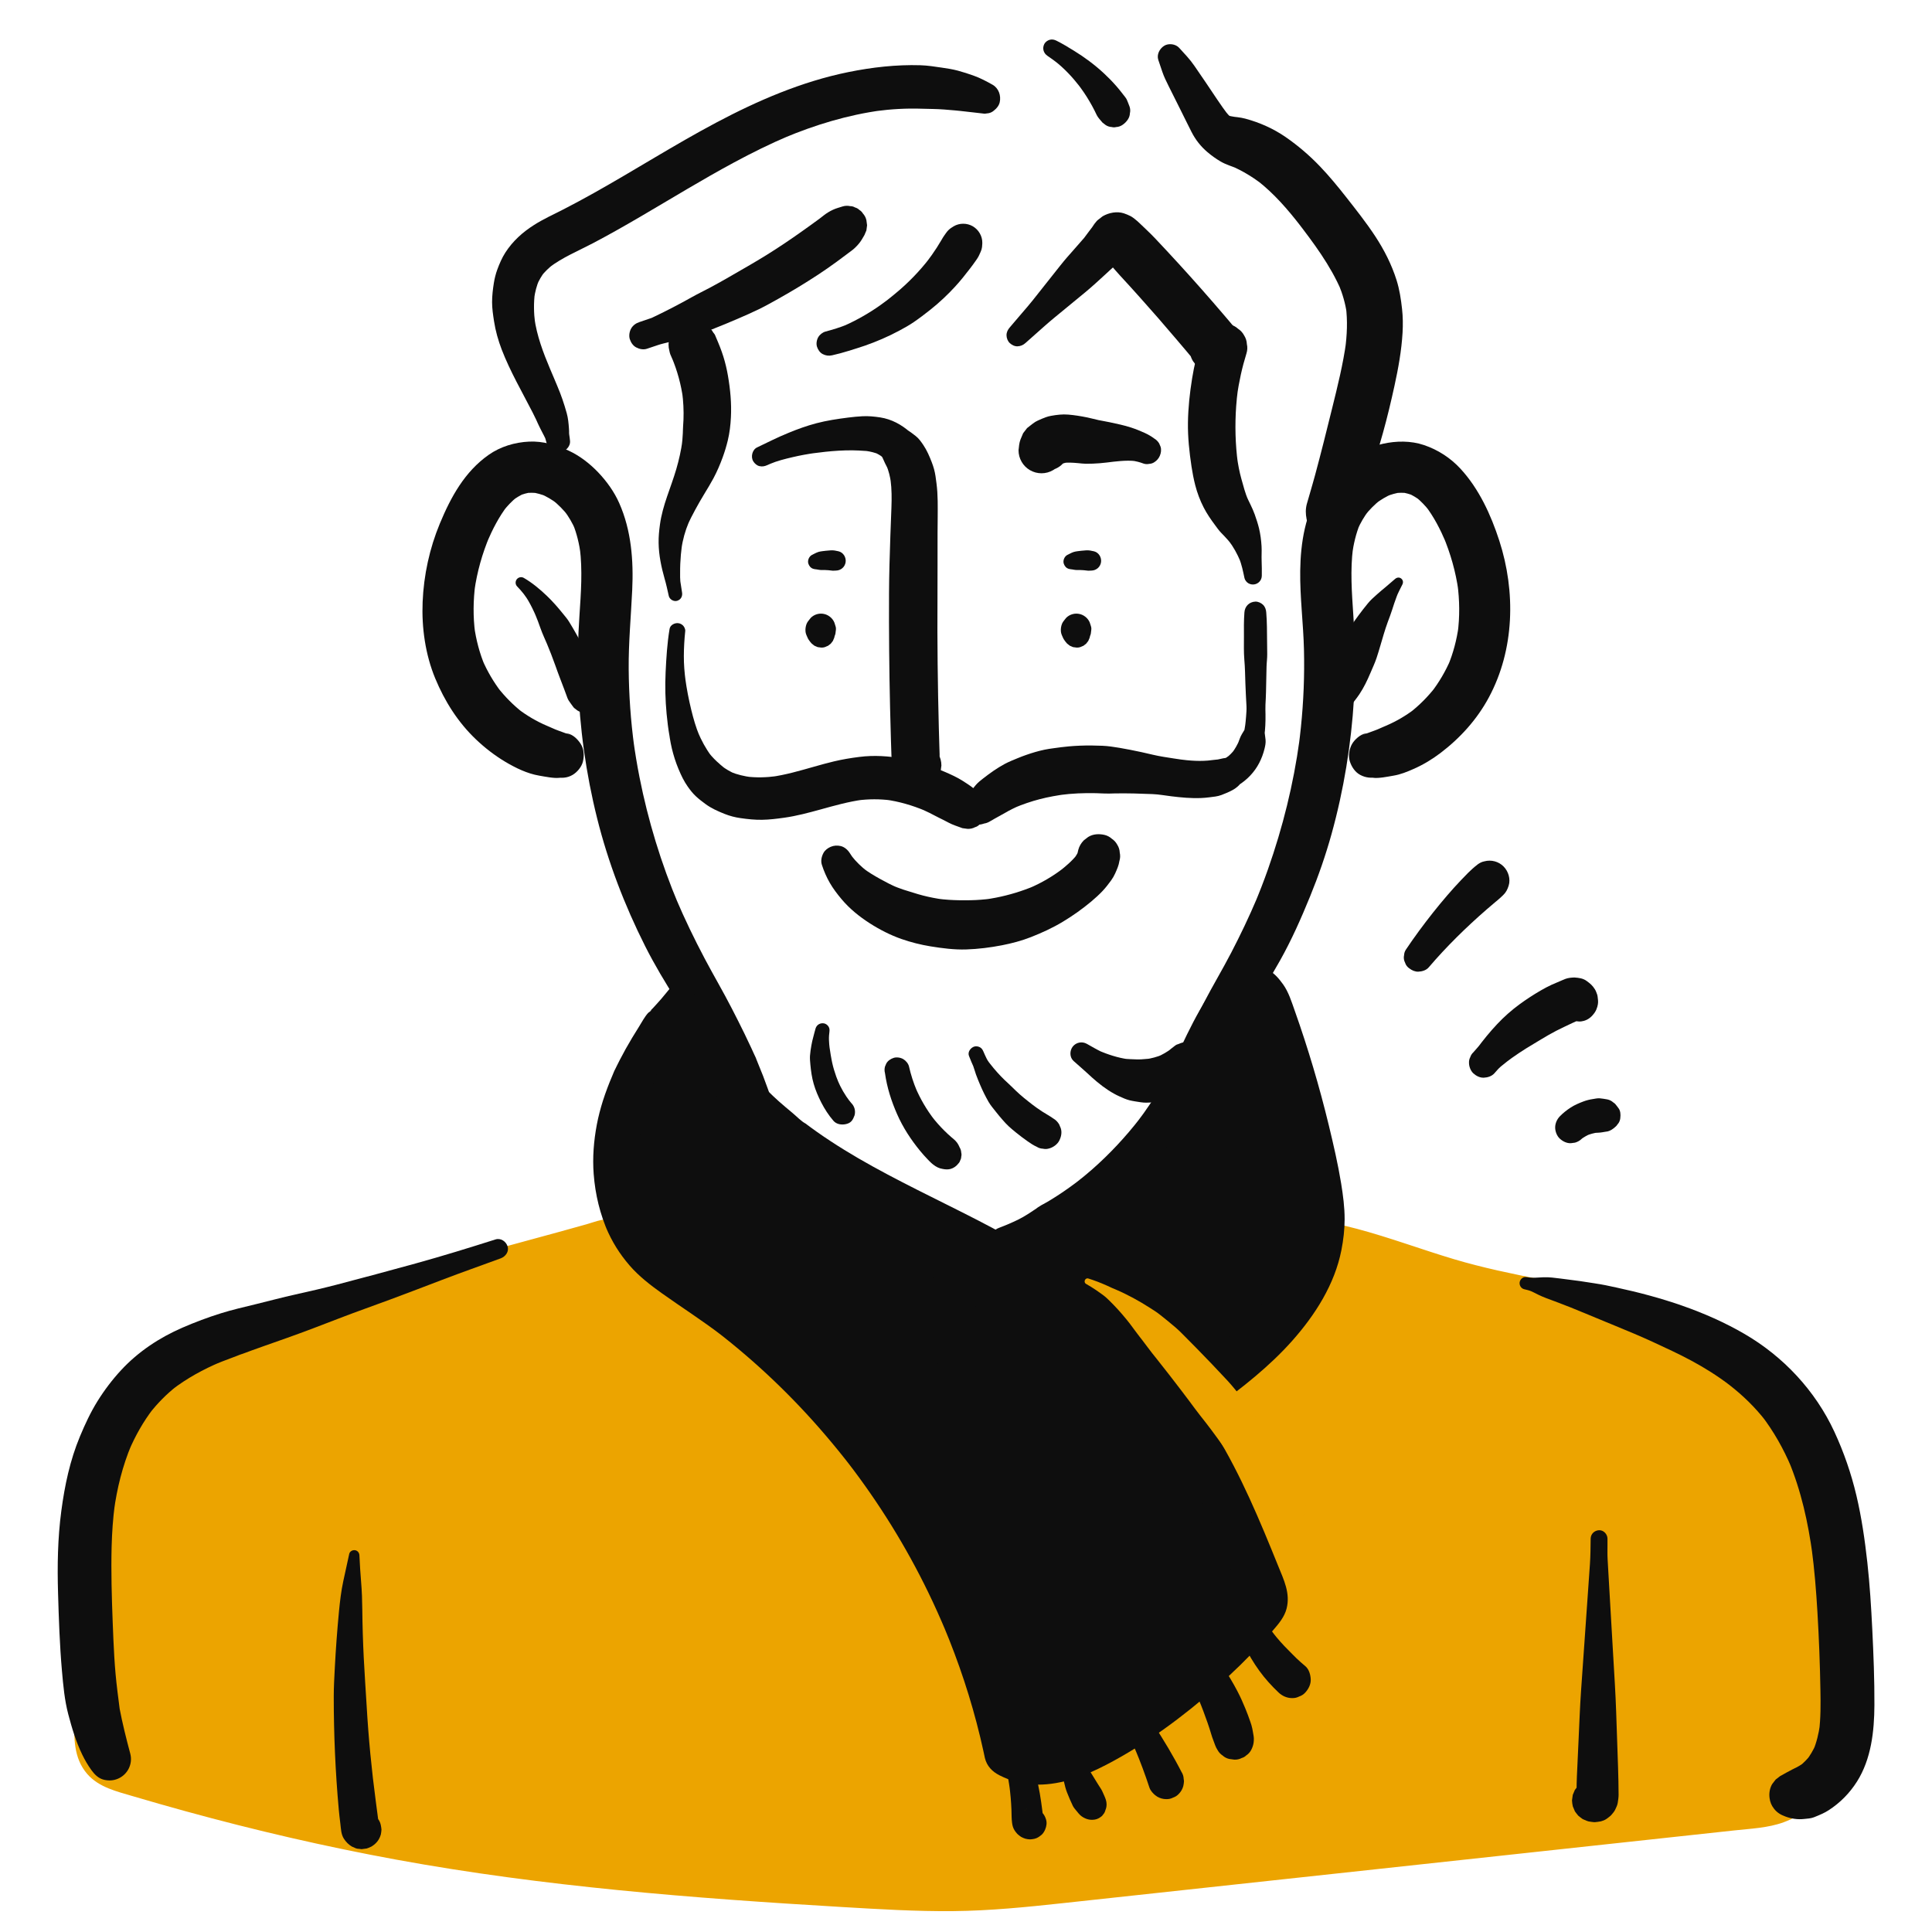 <svg width="100" height="100" viewBox="0 0 100 100" fill="none" xmlns="http://www.w3.org/2000/svg">
<g id="Avatars and Characters _ character, user, profile, account, avatar, people, blond, man, beard">
<path id="Vector" d="M40.701 60.708C40.565 58.75 39.982 56.82 39.225 55.017C39.197 54.949 39.152 54.827 39.11 54.743C39.251 55.019 39.082 54.671 39.038 54.575C38.987 54.463 38.937 54.352 38.885 54.241C38.773 54 38.659 53.76 38.543 53.521C38.327 53.079 38.105 52.639 37.88 52.202C37.432 51.327 36.931 50.48 36.472 49.611C35.936 48.596 35.434 47.56 34.986 46.503L35.112 46.803C34.221 44.69 33.544 42.475 33.1 40.226C32.974 39.587 32.868 38.946 32.78 38.301L32.827 38.649C32.648 37.317 32.551 35.975 32.541 34.631C32.53 33.264 32.659 31.909 32.723 30.545C32.795 29.011 32.679 27.458 32.051 26.04C31.793 25.456 31.407 24.919 30.968 24.456C30.539 24.004 30.014 23.596 29.448 23.332C28.8 23.031 28.105 22.824 27.383 22.858C26.644 22.893 25.901 23.115 25.293 23.543C24.051 24.417 23.337 25.726 22.767 27.097C22.234 28.382 21.933 29.767 21.875 31.158C21.82 32.487 22.016 33.878 22.526 35.111C23.017 36.297 23.702 37.383 24.637 38.272C25.096 38.709 25.61 39.106 26.154 39.431C26.694 39.751 27.29 40.042 27.911 40.147C28.247 40.204 28.643 40.291 28.99 40.262C28.886 40.248 28.782 40.234 28.678 40.22L28.73 40.228C29.053 40.278 29.342 40.282 29.635 40.11C29.879 39.967 30.111 39.688 30.175 39.408C30.244 39.107 30.229 38.77 30.057 38.503C29.902 38.263 29.65 38.008 29.355 37.963L29.302 37.955L29.583 38.073C29.264 37.937 28.932 37.837 28.612 37.703L28.915 37.831C28.605 37.697 28.299 37.557 27.986 37.428C28.091 37.473 28.196 37.517 28.302 37.562C27.77 37.337 27.274 37.044 26.816 36.695L27.083 36.901C26.581 36.513 26.134 36.062 25.744 35.561L25.951 35.829C25.552 35.309 25.22 34.744 24.962 34.142L25.095 34.458C24.821 33.805 24.643 33.119 24.545 32.419L24.593 32.77C24.481 31.924 24.491 31.07 24.603 30.225L24.556 30.577C24.692 29.601 24.962 28.651 25.344 27.743L25.21 28.059C25.495 27.394 25.828 26.742 26.271 26.168L26.064 26.436C26.273 26.172 26.503 25.93 26.766 25.721C26.676 25.79 26.587 25.859 26.498 25.928C26.703 25.77 26.92 25.638 27.157 25.534L26.841 25.667C27.066 25.573 27.296 25.51 27.537 25.477C27.42 25.493 27.302 25.509 27.185 25.525C27.415 25.498 27.644 25.501 27.874 25.53C27.756 25.514 27.639 25.498 27.522 25.483C27.786 25.521 28.04 25.593 28.288 25.693C28.182 25.649 28.076 25.604 27.971 25.56C28.288 25.694 28.582 25.869 28.855 26.078C28.765 26.009 28.676 25.94 28.587 25.871C28.893 26.111 29.165 26.387 29.404 26.694L29.197 26.426C29.432 26.735 29.629 27.069 29.782 27.426L29.648 27.109C29.859 27.62 29.983 28.163 30.057 28.71L30.01 28.357C30.158 29.518 30.07 30.689 29.993 31.852C29.917 32.994 29.883 34.136 29.92 35.281C29.997 37.658 30.329 40.039 30.905 42.346C31.477 44.639 32.33 46.862 33.392 48.971C34.368 50.908 35.625 52.687 36.801 54.503C37.382 55.4 37.949 56.311 38.436 57.263C38.554 57.492 38.666 57.724 38.773 57.958C38.826 58.074 38.878 58.192 38.928 58.309C38.882 58.201 38.936 58.328 38.952 58.368C38.978 58.433 39.005 58.498 39.029 58.563C39.207 59.059 39.346 59.573 39.455 60.089C39.508 60.344 39.553 60.6 39.59 60.858C39.629 61.136 39.963 61.297 40.21 61.264C40.471 61.228 40.72 60.99 40.701 60.708Z" fill="#0E0E0E"/>
<path id="Vector_2" d="M60.452 60.858C60.527 60.334 60.637 59.815 60.781 59.305C60.851 59.056 60.925 58.807 61.013 58.564C61.033 58.507 61.056 58.452 61.078 58.396C61.091 58.365 61.168 58.182 61.113 58.309C61.164 58.192 61.215 58.075 61.269 57.958C61.706 56.999 62.245 56.095 62.799 55.201C63.37 54.278 63.995 53.39 64.577 52.474C65.153 51.566 65.728 50.656 66.254 49.717C66.853 48.65 67.351 47.525 67.812 46.393C68.243 45.338 68.617 44.262 68.922 43.164C69.555 40.882 69.939 38.522 70.081 36.158C70.15 35.011 70.157 33.861 70.1 32.714C70.043 31.547 69.914 30.381 69.961 29.212C69.972 28.926 69.996 28.641 70.032 28.357C70.016 28.475 70 28.592 69.984 28.71C70.059 28.163 70.183 27.621 70.394 27.109L70.26 27.426C70.413 27.069 70.61 26.735 70.845 26.426C70.776 26.516 70.707 26.605 70.638 26.695C70.877 26.387 71.149 26.112 71.455 25.871C71.366 25.941 71.276 26.009 71.187 26.079C71.46 25.87 71.754 25.694 72.071 25.56C71.965 25.604 71.86 25.649 71.754 25.693C72.002 25.593 72.256 25.521 72.52 25.483C72.403 25.499 72.285 25.514 72.168 25.53C72.398 25.501 72.626 25.498 72.857 25.525C72.739 25.509 72.622 25.493 72.504 25.477C72.746 25.51 72.976 25.574 73.201 25.667C73.096 25.623 72.99 25.578 72.885 25.534C73.121 25.638 73.339 25.77 73.544 25.928L73.276 25.721C73.539 25.93 73.769 26.172 73.977 26.436C73.908 26.347 73.839 26.257 73.77 26.168C74.214 26.742 74.547 27.394 74.831 28.059L74.698 27.743C75.08 28.651 75.35 29.601 75.486 30.577C75.47 30.46 75.454 30.343 75.438 30.225C75.551 31.071 75.561 31.924 75.449 32.77L75.496 32.419C75.399 33.119 75.22 33.805 74.947 34.458C74.991 34.352 75.035 34.247 75.08 34.142C74.822 34.744 74.49 35.309 74.091 35.829L74.298 35.561C73.908 36.062 73.46 36.513 72.959 36.901L73.226 36.695C72.768 37.045 72.272 37.337 71.74 37.562C71.845 37.517 71.951 37.473 72.056 37.429C71.743 37.557 71.436 37.697 71.126 37.831L71.43 37.703C71.11 37.838 70.778 37.937 70.459 38.073L70.739 37.955L70.687 37.963C70.416 38.005 70.118 38.276 69.985 38.503C69.838 38.755 69.775 39.126 69.867 39.408C69.959 39.692 70.135 39.966 70.407 40.11C70.704 40.267 70.982 40.279 71.312 40.228L71.364 40.22L71.052 40.262C71.399 40.291 71.795 40.204 72.131 40.147C72.504 40.084 72.82 39.953 73.168 39.8C73.665 39.582 74.127 39.303 74.559 38.975C75.583 38.197 76.453 37.235 77.064 36.096C78.394 33.618 78.459 30.625 77.602 27.981C77.171 26.651 76.553 25.301 75.596 24.263C75.077 23.701 74.425 23.278 73.701 23.035C73.02 22.806 72.267 22.816 71.573 22.971C70.239 23.27 69.113 24.233 68.37 25.347C67.556 26.567 67.318 28.106 67.299 29.544C67.281 30.905 67.46 32.262 67.493 33.623C67.526 34.967 67.472 36.312 67.334 37.648C67.3 37.983 67.26 38.316 67.215 38.649C67.231 38.533 67.246 38.417 67.262 38.301C66.952 40.578 66.397 42.819 65.633 44.986C65.417 45.599 65.182 46.204 64.93 46.803L65.056 46.503C64.652 47.457 64.203 48.394 63.726 49.313C63.269 50.194 62.756 51.045 62.299 51.926C61.847 52.798 61.413 53.681 61.004 54.575C60.97 54.649 60.854 54.993 60.907 54.797L60.932 54.744C60.893 54.835 60.855 54.926 60.816 55.017C60.77 55.128 60.724 55.239 60.679 55.35C60.581 55.59 60.487 55.832 60.398 56.075C60.233 56.523 60.084 56.977 59.955 57.436C59.655 58.507 59.418 59.597 59.341 60.708C59.322 60.988 59.571 61.229 59.831 61.264C60.08 61.297 60.412 61.137 60.452 60.858Z" fill="#0E0E0E"/>
<path id="Vector_3" d="M39.634 62.137C39.488 62.45 39.315 62.748 39.114 63.027C39.097 63.05 39.08 63.074 39.063 63.097C39.056 63.105 38.969 63.217 39.034 63.135C39.008 63.168 38.98 63.199 38.953 63.231L38.875 63.332C38.911 63.287 38.911 63.287 38.876 63.331C38.766 63.46 38.656 63.587 38.538 63.709C38.428 63.821 38.315 63.929 38.199 64.033C38.145 64.081 38.091 64.128 38.036 64.174C38.003 64.202 37.97 64.23 37.936 64.257C37.908 64.28 37.758 64.411 37.894 64.293C37.646 64.507 37.35 64.683 37.069 64.85C36.776 65.026 36.472 65.178 36.167 65.333L36.127 65.352C36.302 65.279 36.275 65.291 36.044 65.388C36.003 65.407 35.963 65.428 35.922 65.447C35.853 65.477 35.783 65.506 35.714 65.537C35.985 65.417 35.691 65.545 35.627 65.57C35.544 65.603 35.461 65.635 35.377 65.667C34.722 65.917 34.054 66.115 33.386 66.326C31.689 66.862 29.962 67.316 28.222 67.685C26.605 68.029 24.972 68.299 23.341 68.571C20.296 69.079 17.186 69.68 14.505 71.299C13.781 71.737 13.092 72.253 12.469 72.825C11.84 73.402 11.295 74.061 10.796 74.751C10.348 75.369 9.963 76.031 9.633 76.719C9.264 77.491 8.922 78.298 8.696 79.125C8.228 80.834 8.028 82.618 7.994 84.386C7.958 86.22 8.134 88.039 8.346 89.858C8.407 90.377 8.479 90.894 8.548 91.412C8.576 91.616 8.8 91.874 8.975 91.967C9.162 92.066 9.356 92.105 9.567 92.077C10.019 92.016 10.371 91.631 10.372 91.165C10.374 89.112 10.35 87.059 10.491 85.009C10.531 84.425 10.588 83.843 10.665 83.263L10.618 83.612C10.86 81.827 11.321 80.077 12.021 78.416C11.973 78.532 11.924 78.647 11.875 78.763C12.308 77.745 12.853 76.778 13.529 75.902C13.454 76 13.378 76.097 13.303 76.195C13.86 75.479 14.5 74.836 15.217 74.281L14.925 74.507C15.781 73.851 16.727 73.329 17.719 72.909C17.604 72.957 17.489 73.006 17.374 73.054C18.888 72.419 20.487 72.028 22.087 71.676C23.752 71.31 25.445 71.051 27.098 70.631C29.012 70.144 30.907 69.558 32.749 68.845C33.61 68.513 34.461 68.164 35.279 67.737C35.612 67.563 35.94 67.382 36.259 67.183C36.425 67.08 36.589 66.974 36.75 66.864C36.787 66.838 36.826 66.816 36.864 66.79C36.865 66.789 37.126 66.575 36.982 66.7C36.892 66.778 36.949 66.727 36.973 66.711C37.054 66.657 37.132 66.599 37.211 66.541C38.479 65.611 39.616 64.447 40.125 62.927C40.182 62.755 40.23 62.581 40.27 62.406C40.309 62.237 40.233 62.061 40.069 61.995C39.921 61.935 39.708 61.978 39.634 62.137Z" fill="#0E0E0E"/>
<path id="Vector_4" d="M59.571 62.406C59.739 63.138 60.05 63.834 60.488 64.445C60.934 65.066 61.463 65.618 62.057 66.099C62.245 66.251 62.436 66.398 62.631 66.541C62.703 66.594 62.776 66.647 62.85 66.698C62.867 66.71 62.886 66.728 62.905 66.737C62.871 66.721 62.7 66.576 62.895 66.727C62.959 66.776 63.025 66.819 63.091 66.864C63.408 67.08 63.733 67.283 64.068 67.47C64.824 67.894 65.606 68.253 66.41 68.577C68.245 69.315 70.129 69.932 72.038 70.446C73.716 70.898 75.43 71.187 77.13 71.543C78.744 71.88 80.368 72.247 81.913 72.833C82.099 72.904 82.284 72.978 82.467 73.055C82.352 73.006 82.237 72.957 82.122 72.909C83.114 73.329 84.06 73.851 84.916 74.507L84.624 74.281C85.341 74.836 85.981 75.479 86.539 76.195L86.312 75.902C86.988 76.778 87.533 77.746 87.966 78.763C87.917 78.647 87.868 78.532 87.82 78.416C88.52 80.077 88.982 81.827 89.223 83.612C89.207 83.496 89.192 83.379 89.176 83.263C89.446 85.296 89.48 87.364 89.473 89.412C89.471 89.997 89.469 90.581 89.469 91.166C89.47 91.629 89.822 92.016 90.274 92.077C90.472 92.104 90.693 92.079 90.866 91.967C91.053 91.846 91.261 91.644 91.293 91.412C91.547 89.517 91.8 87.606 91.844 85.692C91.886 83.846 91.771 81.989 91.397 80.178C91.07 78.594 90.472 77.056 89.645 75.665C89.207 74.928 88.691 74.229 88.122 73.588C87.555 72.949 86.909 72.402 86.224 71.894C84.952 70.952 83.477 70.296 81.982 69.799C80.55 69.322 79.077 69.015 77.593 68.756C76.032 68.484 74.468 68.234 72.91 67.943C71.129 67.611 69.37 67.179 67.629 66.678C66.894 66.468 66.16 66.251 65.434 66.014C65.107 65.907 64.785 65.79 64.464 65.667C64.38 65.636 64.297 65.604 64.214 65.57C64.173 65.554 64.132 65.537 64.09 65.52C64.065 65.51 63.925 65.451 64.068 65.512C64.211 65.573 64.068 65.512 64.044 65.501C64.002 65.483 63.961 65.465 63.919 65.447C63.878 65.428 63.838 65.407 63.797 65.388C63.566 65.291 63.539 65.279 63.714 65.353C63.687 65.34 63.66 65.327 63.633 65.314C63.327 65.165 63.026 65.004 62.734 64.828C62.598 64.745 62.463 64.659 62.331 64.57C62.271 64.529 62.212 64.488 62.154 64.446C62.119 64.421 62.084 64.396 62.05 64.37C62.016 64.345 61.856 64.254 62.007 64.339C61.877 64.266 61.753 64.133 61.642 64.034C61.515 63.92 61.392 63.801 61.274 63.678C61.167 63.566 61.066 63.449 60.965 63.331L60.939 63.298C60.992 63.366 60.975 63.344 60.888 63.231C60.861 63.199 60.833 63.168 60.807 63.135C60.873 63.217 60.785 63.106 60.778 63.097C60.753 63.062 60.727 63.028 60.703 62.992C60.512 62.723 60.347 62.437 60.207 62.138C60.135 61.983 59.918 61.931 59.773 61.995C59.611 62.066 59.531 62.233 59.571 62.406Z" fill="#0E0E0E"/>
<path id="Vector_5" d="M34.657 32.552C34.533 33.296 34.488 34.044 34.452 34.796C34.417 35.515 34.437 36.237 34.504 36.954C34.54 37.343 34.589 37.733 34.657 38.118L34.631 37.924C34.719 38.662 34.914 39.368 35.223 40.043L35.131 39.824C35.256 40.139 35.407 40.444 35.602 40.721C35.726 40.896 35.857 41.063 36.013 41.21C36.171 41.358 36.346 41.492 36.521 41.62C36.822 41.84 37.157 41.989 37.503 42.127C37.769 42.233 38.043 42.305 38.327 42.345C38.702 42.399 39.072 42.439 39.451 42.432C39.836 42.426 40.216 42.377 40.597 42.324C41.227 42.236 41.842 42.07 42.455 41.902C43.184 41.701 43.915 41.493 44.666 41.391L44.369 41.431C44.953 41.353 45.54 41.351 46.125 41.428C46.025 41.414 45.925 41.401 45.825 41.387C46.535 41.483 47.225 41.686 47.885 41.963L47.614 41.849C47.784 41.921 47.952 41.997 48.118 42.078C48.28 42.158 48.437 42.248 48.599 42.326C48.762 42.404 48.923 42.487 49.082 42.572C49.314 42.698 49.57 42.773 49.817 42.866C49.906 42.878 49.994 42.89 50.083 42.902C50.221 42.907 50.349 42.878 50.468 42.816C50.553 42.792 50.627 42.749 50.689 42.687C50.798 42.616 50.884 42.523 50.947 42.406C51.03 42.249 51.076 42.079 51.084 41.901C51.095 41.643 50.962 41.377 50.791 41.194C50.618 41.008 50.452 40.839 50.242 40.691C50.105 40.595 49.965 40.503 49.824 40.414C49.539 40.233 49.226 40.091 48.917 39.957C48.219 39.654 47.51 39.397 46.759 39.266C46.002 39.134 45.243 39.08 44.48 39.178C44.037 39.234 43.601 39.305 43.167 39.409C42.82 39.491 42.478 39.587 42.135 39.684C41.399 39.892 40.662 40.11 39.902 40.213C39.999 40.2 40.097 40.186 40.195 40.173C39.672 40.242 39.142 40.26 38.618 40.192L38.91 40.231C38.534 40.181 38.162 40.097 37.811 39.952C37.896 39.987 37.981 40.023 38.066 40.059C37.806 39.949 37.563 39.808 37.34 39.636L37.55 39.799C37.387 39.671 37.239 39.528 37.07 39.405C37.14 39.459 37.209 39.512 37.278 39.566C37.06 39.388 36.865 39.187 36.691 38.967L36.835 39.154C36.782 39.078 36.723 39.002 36.664 38.932L36.807 39.117C36.527 38.741 36.305 38.325 36.122 37.894L36.199 38.077C36.019 37.649 35.893 37.202 35.782 36.752C35.649 36.209 35.543 35.661 35.468 35.107L35.487 35.247C35.43 34.815 35.393 34.387 35.396 33.952C35.398 33.521 35.422 33.091 35.468 32.662C35.479 32.568 35.416 32.433 35.347 32.37C35.279 32.307 35.202 32.269 35.11 32.256C34.925 32.231 34.69 32.349 34.657 32.552Z" fill="#0E0E0E"/>
<path id="Vector_6" d="M50.877 42.646C50.928 42.629 50.979 42.612 51.03 42.596L50.792 42.628C51.048 42.658 51.288 42.505 51.472 42.347L51.287 42.491C51.523 42.341 51.774 42.221 52.014 42.079C52.258 41.935 52.511 41.809 52.772 41.699C52.682 41.737 52.592 41.774 52.503 41.812C52.927 41.633 53.37 41.481 53.816 41.365C54.269 41.247 54.734 41.167 55.197 41.104C55.088 41.119 54.979 41.133 54.869 41.148C55.483 41.066 56.104 41.042 56.723 41.055C56.883 41.059 57.042 41.065 57.202 41.073C57.366 41.081 57.531 41.07 57.695 41.067C58.024 41.061 58.352 41.063 58.681 41.07C59.004 41.077 59.327 41.088 59.65 41.102C59.977 41.115 60.306 41.176 60.631 41.216C61.139 41.278 61.65 41.327 62.162 41.306C62.303 41.3 62.445 41.288 62.586 41.27C62.799 41.243 63.02 41.226 63.222 41.149C63.415 41.076 63.608 40.997 63.789 40.898C64.027 40.77 64.2 40.594 64.356 40.377L64.078 40.655C64.537 40.378 64.93 39.97 65.176 39.492C65.296 39.261 65.389 39.011 65.451 38.758C65.489 38.604 65.521 38.447 65.505 38.288C65.495 38.186 65.481 38.085 65.467 37.983C65.46 37.934 65.458 37.877 65.439 37.83V38.115C65.492 37.74 65.507 37.363 65.502 36.984C65.5 36.815 65.492 36.646 65.5 36.476C65.511 36.261 65.523 36.047 65.528 35.832C65.537 35.392 65.547 34.953 65.556 34.513C65.561 34.294 65.594 34.074 65.591 33.854C65.589 33.635 65.587 33.415 65.584 33.195C65.582 32.947 65.579 32.698 65.576 32.45C65.574 32.2 65.559 31.954 65.541 31.705C65.531 31.554 65.486 31.415 65.376 31.305C65.278 31.207 65.117 31.133 64.976 31.139C64.654 31.154 64.429 31.388 64.41 31.705C64.398 31.915 64.384 32.125 64.385 32.335C64.385 32.536 64.385 32.737 64.386 32.937C64.387 33.343 64.372 33.751 64.407 34.155C64.443 34.56 64.447 34.967 64.461 35.373C64.475 35.77 64.496 36.166 64.518 36.562C64.527 36.734 64.509 36.911 64.497 37.083C64.484 37.258 64.467 37.433 64.444 37.607L64.463 37.468C64.447 37.589 64.425 37.709 64.404 37.83L64.542 37.593C64.437 37.717 64.368 37.861 64.281 37.997C64.187 38.145 64.142 38.324 64.074 38.486L64.145 38.319C64.048 38.545 63.926 38.764 63.777 38.96L63.892 38.81C63.776 38.96 63.643 39.094 63.494 39.21L63.648 39.091C63.537 39.177 63.419 39.25 63.294 39.315L63.686 39.209C63.522 39.218 63.352 39.236 63.194 39.276C63.092 39.301 62.99 39.32 62.886 39.335L63.128 39.302C63.056 39.312 62.985 39.319 62.913 39.323C62.761 39.333 62.611 39.361 62.46 39.381C62.545 39.37 62.629 39.359 62.713 39.347C62.151 39.42 61.581 39.375 61.022 39.301C61.108 39.313 61.195 39.324 61.282 39.336C60.928 39.288 60.576 39.229 60.224 39.174C59.84 39.114 59.463 39.013 59.083 38.93C58.705 38.849 58.325 38.773 57.944 38.708C57.651 38.659 57.358 38.614 57.061 38.601C56.864 38.592 56.667 38.587 56.469 38.586C56.085 38.585 55.7 38.598 55.318 38.633C55.058 38.656 54.8 38.691 54.542 38.727C54.381 38.749 54.219 38.771 54.06 38.805C53.743 38.872 53.429 38.965 53.123 39.072C52.974 39.124 52.825 39.18 52.679 39.241C52.448 39.337 52.212 39.429 51.992 39.548C51.599 39.761 51.242 40.017 50.89 40.29C50.752 40.397 50.617 40.504 50.504 40.636C50.338 40.829 50.182 41.031 50.035 41.239L50.178 41.054C50.083 41.155 50.025 41.242 49.973 41.364C49.932 41.436 49.911 41.513 49.911 41.595C49.896 41.641 49.891 41.686 49.896 41.732L49.928 41.494C49.911 41.545 49.894 41.596 49.879 41.647C49.794 41.922 49.887 42.237 50.087 42.437C50.282 42.632 50.608 42.739 50.877 42.646Z" fill="#0E0E0E"/>
<path id="Vector_7" d="M35.302 30.659C35.266 30.444 35.232 30.229 35.202 30.014L35.215 30.114C35.199 29.963 35.203 29.807 35.203 29.655C35.202 29.498 35.204 29.34 35.211 29.183C35.224 28.872 35.252 28.559 35.293 28.251L35.272 28.41C35.336 27.938 35.464 27.481 35.648 27.042L35.575 27.215C35.698 26.925 35.841 26.645 35.993 26.369C36.142 26.097 36.295 25.825 36.458 25.56C36.62 25.296 36.78 25.031 36.927 24.758C37.114 24.408 37.27 24.044 37.406 23.671C37.511 23.386 37.598 23.095 37.67 22.799C37.765 22.405 37.812 22.002 37.832 21.597C37.869 20.876 37.801 20.156 37.678 19.446C37.62 19.109 37.541 18.776 37.439 18.45C37.387 18.287 37.331 18.126 37.269 17.967C37.2 17.789 37.124 17.613 37.049 17.437C37.032 17.397 37.018 17.352 36.996 17.315C36.974 17.277 36.941 17.242 36.915 17.208C36.837 17.063 36.73 16.947 36.595 16.86C36.475 16.75 36.335 16.676 36.174 16.638C36.064 16.623 35.954 16.608 35.844 16.594C35.673 16.587 35.514 16.623 35.366 16.701C35.261 16.73 35.17 16.783 35.093 16.86C34.958 16.947 34.851 17.063 34.773 17.208L34.648 17.504C34.589 17.724 34.589 17.944 34.648 18.163C34.656 18.196 34.663 18.228 34.67 18.26C34.684 18.33 34.702 18.353 34.74 18.444C34.768 18.509 34.794 18.572 34.823 18.636C34.85 18.697 34.877 18.758 34.903 18.82L34.775 18.517C35.06 19.194 35.254 19.91 35.353 20.638L35.308 20.307C35.371 20.775 35.394 21.248 35.377 21.72C35.373 21.834 35.366 21.949 35.357 22.064C35.348 22.182 35.349 22.3 35.343 22.418C35.333 22.652 35.312 22.886 35.281 23.119L35.321 22.82C35.254 23.312 35.145 23.8 35.006 24.277C34.865 24.759 34.689 25.227 34.527 25.702C34.366 26.173 34.227 26.654 34.159 27.148C34.115 27.466 34.084 27.781 34.09 28.102C34.095 28.417 34.128 28.729 34.184 29.038C34.238 29.342 34.312 29.642 34.396 29.939C34.438 30.087 34.479 30.234 34.512 30.385C34.545 30.54 34.58 30.694 34.617 30.848C34.66 31.029 34.876 31.153 35.054 31.096C35.252 31.032 35.336 30.855 35.302 30.659Z" fill="#0E0E0E"/>
<path id="Vector_8" d="M65.311 29.8C65.313 29.544 65.313 29.287 65.302 29.031C65.291 28.779 65.313 28.527 65.298 28.275C65.28 27.964 65.239 27.651 65.167 27.348C65.109 27.104 65.028 26.866 64.945 26.63C64.822 26.279 64.635 25.958 64.49 25.616L64.602 25.881C64.453 25.527 64.355 25.155 64.253 24.785C64.149 24.411 64.078 24.029 64.026 23.644L64.069 23.966C63.939 22.995 63.915 22.003 63.984 21.027C64.004 20.747 64.033 20.467 64.07 20.188L64.026 20.514C64.127 19.762 64.291 19.02 64.516 18.296C64.567 18.134 64.575 17.972 64.538 17.811C64.531 17.648 64.483 17.497 64.394 17.358C64.317 17.215 64.213 17.102 64.08 17.016C63.962 16.908 63.824 16.835 63.666 16.798L63.342 16.754C63.122 16.755 62.917 16.81 62.727 16.921L62.48 17.111C62.329 17.263 62.225 17.442 62.167 17.648C61.965 18.281 61.81 18.928 61.704 19.584C61.582 20.34 61.499 21.104 61.488 21.87C61.477 22.635 61.559 23.397 61.673 24.152C61.722 24.475 61.784 24.796 61.865 25.113C61.969 25.514 62.112 25.898 62.302 26.267C62.468 26.59 62.672 26.887 62.889 27.177C62.992 27.314 63.089 27.458 63.208 27.579C63.269 27.642 63.33 27.705 63.39 27.768C63.509 27.894 63.623 28.024 63.73 28.16L63.596 27.987C63.844 28.309 64.037 28.666 64.196 29.04L64.136 28.897C64.273 29.224 64.34 29.576 64.414 29.922C64.436 30.026 64.53 30.146 64.624 30.195C64.716 30.244 64.811 30.263 64.915 30.249C65.138 30.219 65.309 30.03 65.311 29.8Z" fill="#0E0E0E"/>
<path id="Vector_9" d="M26.769 30.356C26.883 30.471 26.989 30.593 27.089 30.719C27.098 30.73 27.107 30.741 27.115 30.752L27.085 30.713C27.097 30.73 27.11 30.746 27.122 30.762C27.147 30.796 27.171 30.829 27.194 30.862C27.24 30.927 27.286 30.992 27.326 31.061C27.492 31.342 27.634 31.638 27.761 31.939L27.702 31.799C27.799 32.03 27.887 32.264 27.969 32.501C28.081 32.822 28.229 33.127 28.361 33.44L28.281 33.251C28.451 33.653 28.607 34.061 28.754 34.472C28.828 34.678 28.9 34.885 28.98 35.089C29.06 35.294 29.138 35.5 29.215 35.706C29.237 35.765 29.258 35.824 29.28 35.883C29.291 35.912 29.302 35.942 29.313 35.971C29.347 36.065 29.38 36.169 29.432 36.254C29.463 36.303 29.498 36.35 29.531 36.398C29.567 36.452 29.603 36.5 29.643 36.552L29.709 36.638L29.881 36.77C29.896 36.78 29.912 36.79 29.928 36.799C30.053 36.872 30.189 36.908 30.334 36.909C30.445 36.913 30.548 36.89 30.644 36.84C30.744 36.807 30.83 36.752 30.903 36.673C31.003 36.573 31.072 36.454 31.11 36.318C31.149 36.202 31.163 36.081 31.149 35.96C31.142 35.905 31.135 35.85 31.128 35.795C31.111 35.661 31.114 35.59 31.073 35.486C31.063 35.46 31.053 35.434 31.043 35.409C31.02 35.35 30.997 35.292 30.974 35.233C30.885 35.01 30.794 34.788 30.701 34.566C30.583 34.283 30.457 34.009 30.319 33.736C30.211 33.523 30.1 33.312 29.986 33.102C29.874 32.895 29.759 32.691 29.64 32.488C29.578 32.383 29.515 32.279 29.452 32.176C29.363 32.031 29.248 31.899 29.141 31.767C28.878 31.44 28.601 31.123 28.297 30.833C27.936 30.489 27.544 30.162 27.112 29.912C26.99 29.841 26.833 29.874 26.747 29.985C26.662 30.096 26.67 30.255 26.769 30.356Z" fill="#0E0E0E"/>
<path id="Vector_10" d="M72.212 29.963C72.048 30.098 71.894 30.242 71.731 30.376C71.569 30.51 71.408 30.644 71.252 30.784C71.098 30.922 70.941 31.06 70.81 31.22C70.641 31.424 70.479 31.634 70.321 31.846C70.194 32.017 70.071 32.19 69.953 32.367C69.842 32.532 69.747 32.706 69.653 32.881C69.562 33.05 69.467 33.217 69.391 33.393C69.314 33.57 69.236 33.746 69.154 33.92C68.971 34.306 68.764 34.682 68.504 35.022C68.558 34.953 68.611 34.883 68.664 34.814C68.569 34.938 68.456 35.054 68.373 35.185C68.288 35.318 68.228 35.446 68.17 35.598L68.134 35.861L68.17 36.124L68.269 36.36C68.332 36.475 68.416 36.568 68.524 36.638C68.586 36.699 68.659 36.741 68.742 36.765C68.819 36.809 68.903 36.832 68.992 36.832C69.079 36.856 69.167 36.856 69.255 36.832C69.386 36.826 69.509 36.787 69.622 36.715C69.737 36.661 69.829 36.563 69.928 36.483C70.004 36.421 70.052 36.353 70.113 36.273C70.201 36.16 70.287 36.047 70.366 35.927C70.478 35.758 70.579 35.581 70.671 35.401C70.764 35.218 70.849 35.03 70.929 34.841C71.04 34.581 71.165 34.315 71.254 34.046C71.388 33.642 71.499 33.229 71.623 32.822C71.687 32.609 71.757 32.397 71.833 32.188C71.909 31.98 71.991 31.777 72.056 31.566C72.127 31.336 72.205 31.108 72.29 30.882C72.301 30.853 72.313 30.823 72.324 30.794C72.329 30.781 72.335 30.768 72.339 30.755C72.353 30.714 72.299 30.841 72.332 30.772C72.359 30.715 72.386 30.657 72.413 30.6C72.469 30.484 72.528 30.368 72.587 30.253C72.643 30.147 72.623 30.019 72.526 29.945C72.426 29.867 72.305 29.886 72.212 29.963Z" fill="#0E0E0E"/>
<path id="Vector_11" d="M33.481 18.053C33.669 17.992 33.857 17.929 34.044 17.864C34.23 17.8 34.424 17.759 34.615 17.711C34.996 17.613 35.376 17.51 35.754 17.399C36.129 17.289 36.51 17.183 36.874 17.04C37.318 16.867 37.758 16.683 38.195 16.495C38.559 16.338 38.924 16.178 39.28 16.005C39.635 15.832 39.981 15.636 40.326 15.443C41.012 15.058 41.685 14.649 42.343 14.218C42.674 14.001 42.998 13.774 43.317 13.541C43.477 13.424 43.636 13.306 43.793 13.187C43.831 13.158 43.869 13.13 43.907 13.101C44.02 13.014 44.142 12.934 44.245 12.835C44.379 12.706 44.505 12.568 44.602 12.406C44.649 12.327 44.696 12.248 44.742 12.168L44.844 11.928L44.88 11.66L44.844 11.392C44.812 11.261 44.752 11.146 44.663 11.049C44.618 10.973 44.558 10.913 44.483 10.868C44.42 10.806 44.346 10.763 44.26 10.739C44.181 10.693 44.097 10.67 44.006 10.67C43.872 10.64 43.738 10.646 43.604 10.688C43.523 10.713 43.443 10.738 43.362 10.763C43.184 10.817 43.022 10.896 42.863 10.991C42.707 11.084 42.567 11.208 42.422 11.316C42.125 11.537 41.823 11.75 41.522 11.965C40.919 12.395 40.305 12.808 39.676 13.199C39.048 13.59 38.403 13.952 37.764 14.323C37.441 14.51 37.116 14.692 36.787 14.868C36.463 15.042 36.13 15.201 35.809 15.381C35.171 15.74 34.52 16.078 33.86 16.393C33.778 16.432 33.697 16.471 33.615 16.509L33.786 16.436C33.558 16.516 33.329 16.594 33.1 16.669C32.923 16.726 32.766 16.835 32.671 16.998C32.581 17.152 32.542 17.379 32.598 17.552C32.654 17.725 32.762 17.893 32.928 17.981C33.094 18.069 33.297 18.113 33.481 18.053Z" fill="#0E0E0E"/>
<path id="Vector_12" d="M43.072 18.39C43.359 18.326 43.644 18.249 43.925 18.161C44.204 18.073 44.485 17.989 44.762 17.893C45.371 17.682 45.968 17.423 46.537 17.119C46.793 16.983 47.048 16.841 47.288 16.678C47.586 16.474 47.874 16.255 48.157 16.03C48.617 15.663 49.049 15.26 49.446 14.825C49.72 14.526 49.972 14.209 50.218 13.887C50.32 13.755 50.418 13.62 50.513 13.483C50.561 13.414 50.61 13.347 50.648 13.272C50.665 13.238 50.682 13.203 50.698 13.168C50.798 12.955 50.834 12.872 50.842 12.632C50.843 12.61 50.843 12.588 50.844 12.566C50.849 12.22 50.651 11.888 50.355 11.714C50.052 11.537 49.663 11.535 49.36 11.714C49.26 11.773 49.163 11.838 49.081 11.921C49.001 12.002 48.928 12.117 48.858 12.215C48.813 12.278 48.776 12.345 48.737 12.411C48.658 12.546 48.577 12.68 48.492 12.812C48.323 13.074 48.143 13.329 47.952 13.576L48.106 13.377C47.589 14.045 46.998 14.655 46.346 15.191C46.165 15.34 45.983 15.489 45.797 15.632L45.968 15.5C45.421 15.922 44.836 16.295 44.221 16.61C44.046 16.7 43.868 16.784 43.689 16.864C43.741 16.842 43.794 16.82 43.847 16.798C43.486 16.945 43.109 17.06 42.733 17.16C42.579 17.201 42.432 17.316 42.352 17.453C42.272 17.59 42.238 17.791 42.287 17.945C42.337 18.099 42.433 18.248 42.581 18.326C42.736 18.408 42.899 18.43 43.072 18.39Z" fill="#0E0E0E"/>
<path id="Vector_13" d="M53.075 17.757C53.412 17.459 53.748 17.16 54.085 16.861C54.426 16.559 54.78 16.274 55.132 15.984C55.48 15.697 55.828 15.411 56.177 15.124C56.528 14.835 56.86 14.525 57.196 14.219C57.38 14.052 57.559 13.873 57.755 13.72C57.961 13.561 58.166 13.401 58.371 13.242C58.291 13.304 58.211 13.366 58.13 13.428C58.227 13.363 58.321 13.286 58.412 13.212L58.169 13.399C58.202 13.378 58.235 13.358 58.271 13.343L57.978 13.466C57.997 13.46 58.014 13.455 58.033 13.451L57.704 13.496C57.724 13.494 57.741 13.495 57.761 13.497L57.428 13.453C57.44 13.455 57.452 13.458 57.463 13.463C57.363 13.42 57.263 13.378 57.163 13.336C57.279 13.387 57.398 13.434 57.515 13.483L57.213 13.356C57.237 13.368 57.258 13.381 57.28 13.396L57.023 13.198C57.112 13.269 57.183 13.361 57.258 13.446C57.337 13.537 57.417 13.628 57.496 13.719C57.657 13.905 57.816 14.092 57.983 14.273C58.316 14.633 58.646 14.996 58.973 15.362C59.626 16.089 60.267 16.826 60.899 17.572C61.253 17.991 61.615 18.407 61.954 18.839L61.742 18.564C61.754 18.581 61.764 18.597 61.773 18.616L61.636 18.292C61.641 18.304 61.644 18.316 61.645 18.328L61.597 17.968L61.596 17.985L61.645 17.625C61.642 17.636 61.64 17.647 61.639 17.659L61.774 17.337L61.77 17.345C61.84 17.255 61.91 17.164 61.981 17.073L61.975 17.079L62.247 16.869L62.24 16.873L62.56 16.738L62.553 16.739C62.671 16.723 62.789 16.707 62.907 16.691L62.9 16.691C63.017 16.707 63.136 16.723 63.254 16.739C63.248 16.738 63.242 16.736 63.237 16.734L63.554 16.867C63.549 16.865 63.544 16.862 63.539 16.858C63.628 16.927 63.717 16.996 63.806 17.064L63.8 17.059L64.006 17.325C64.003 17.322 64 17.318 63.999 17.314L64.178 17.974L64.177 17.968L63.999 18.628C64.012 18.596 64.128 18.342 64.133 18.307C63.716 18.625 63.299 18.943 62.881 19.26L62.891 19.261C63.069 19.267 63.236 19.23 63.391 19.149C63.552 19.096 63.691 19.007 63.808 18.88C63.935 18.763 64.025 18.623 64.077 18.463C64.158 18.308 64.195 18.141 64.189 17.962L64.142 17.617C64.081 17.398 63.969 17.207 63.808 17.045C63.721 16.977 63.633 16.909 63.546 16.842C63.343 16.724 63.125 16.665 62.891 16.665L62.881 16.664L63.799 17.044L63.797 17.042C63.634 16.881 63.443 16.769 63.222 16.707C62.99 16.645 62.759 16.645 62.528 16.707C62.211 16.837 62.281 16.787 62.079 16.943C61.923 17.064 61.849 17.105 61.739 17.314C61.717 17.355 61.619 17.589 61.605 17.632L61.558 17.981L61.557 17.988C61.557 18.214 61.621 18.485 61.742 18.679C61.745 18.684 61.747 18.689 61.75 18.694C61.819 18.784 61.889 18.874 61.958 18.964C62.036 19.05 62.128 19.122 62.234 19.178L62.237 19.181C62.333 19.247 62.441 19.293 62.56 19.318C62.614 19.33 62.866 19.365 62.923 19.368C63.144 19.378 63.447 19.292 63.631 19.172L63.769 19.066C63.916 18.97 64.032 18.843 64.117 18.686L64.254 18.362L64.26 18.346C64.333 18.076 64.315 18.017 64.285 17.788C64.256 17.572 64.266 17.607 64.183 17.409C64.078 17.162 64.075 17.174 63.872 16.921C63.85 16.894 63.828 16.867 63.806 16.841C63.757 16.782 63.708 16.724 63.659 16.665C63.56 16.549 63.461 16.432 63.362 16.316C62.976 15.864 62.587 15.414 62.193 14.969C61.4 14.071 60.592 13.187 59.768 12.317C59.536 12.072 59.286 11.843 59.044 11.609C58.99 11.557 58.937 11.504 58.88 11.455C58.778 11.368 58.668 11.275 58.55 11.204C58.536 11.195 58.521 11.188 58.506 11.181C58.401 11.129 58.281 11.077 58.169 11.041C57.814 10.926 57.396 11.008 57.08 11.19L57.064 11.201C56.981 11.265 56.898 11.329 56.815 11.394C56.8 11.406 56.787 11.419 56.774 11.433C56.683 11.532 56.601 11.644 56.528 11.759L56.716 11.516C56.468 11.833 56.232 12.159 55.991 12.481L56.158 12.264C55.969 12.481 55.779 12.697 55.59 12.913C55.351 13.186 55.105 13.453 54.886 13.742L55.039 13.544C54.685 13.991 54.331 14.437 53.978 14.883L53.447 15.553C53.268 15.779 53.077 15.995 52.89 16.214C52.682 16.458 52.473 16.703 52.265 16.947C52.164 17.064 52.097 17.193 52.097 17.352C52.097 17.493 52.159 17.66 52.265 17.757C52.374 17.857 52.517 17.932 52.67 17.925C52.827 17.918 52.957 17.862 53.075 17.757Z" fill="#0E0E0E"/>
<path id="Vector_14" d="M29.504 22.821C29.498 22.766 29.493 22.711 29.486 22.657C29.478 22.587 29.425 22.256 29.467 22.494C29.438 22.295 29.436 22.268 29.46 22.413C29.459 22.386 29.458 22.359 29.457 22.332C29.454 22.279 29.451 22.226 29.448 22.172C29.43 21.908 29.405 21.643 29.334 21.387C29.201 20.909 29.041 20.433 28.844 19.977L28.934 20.189C28.755 19.754 28.567 19.323 28.385 18.89L28.479 19.113C28.116 18.251 27.785 17.379 27.658 16.448L27.696 16.726C27.627 16.202 27.618 15.665 27.688 15.141L27.649 15.433C27.695 15.11 27.777 14.794 27.902 14.493L27.79 14.758C27.896 14.512 28.029 14.281 28.192 14.068L28.016 14.295C28.198 14.063 28.412 13.86 28.643 13.679L28.415 13.855C29.106 13.324 29.933 12.987 30.701 12.583C31.526 12.149 32.337 11.688 33.142 11.217C34.759 10.273 36.354 9.29 38.004 8.403C38.926 7.907 39.866 7.44 40.831 7.032C40.741 7.07 40.651 7.108 40.562 7.146C42.185 6.463 43.885 5.946 45.634 5.711C45.534 5.724 45.434 5.737 45.335 5.751C46.12 5.647 46.912 5.6 47.703 5.627C48.092 5.64 48.48 5.637 48.868 5.668C49.258 5.699 49.65 5.73 50.039 5.782L49.781 5.747C50.176 5.802 50.573 5.834 50.968 5.886L51.182 5.857C51.287 5.833 51.378 5.785 51.456 5.713C51.589 5.611 51.706 5.464 51.745 5.295C51.823 4.949 51.694 4.568 51.375 4.386C51.065 4.211 50.75 4.044 50.415 3.923C50.14 3.823 49.861 3.733 49.579 3.657C49.313 3.585 49.036 3.543 48.764 3.503C48.393 3.448 48.016 3.388 47.641 3.377C46.39 3.339 45.131 3.483 43.907 3.732C41.5 4.221 39.221 5.205 37.06 6.352C34.906 7.496 32.849 8.81 30.721 10C30.196 10.294 29.666 10.58 29.13 10.854C28.631 11.109 28.118 11.342 27.645 11.643C27.048 12.021 26.536 12.482 26.153 13.079C25.98 13.35 25.852 13.65 25.741 13.95C25.659 14.174 25.601 14.405 25.563 14.64C25.51 14.971 25.47 15.304 25.47 15.639C25.47 15.968 25.521 16.303 25.571 16.627C25.648 17.128 25.787 17.619 25.968 18.092C26.404 19.223 27.017 20.273 27.568 21.349C27.693 21.594 27.811 21.842 27.919 22.095L27.839 21.907C27.935 22.134 28.051 22.342 28.162 22.561C28.18 22.597 28.198 22.633 28.215 22.669C28.227 22.693 28.238 22.717 28.249 22.741C28.21 22.65 28.203 22.637 28.228 22.703C28.251 22.797 28.283 22.889 28.307 22.983C28.384 23.277 28.682 23.458 28.976 23.419C29.251 23.382 29.532 23.123 29.504 22.821Z" fill="#0E0E0E"/>
<path id="Vector_15" d="M54.221 2.894C54.385 3.005 54.545 3.12 54.702 3.241L54.602 3.163C55.089 3.541 55.511 3.995 55.888 4.481L55.783 4.345C56.004 4.632 56.208 4.931 56.391 5.243C56.484 5.4 56.572 5.561 56.654 5.724C56.694 5.803 56.732 5.883 56.77 5.962C56.837 6.098 56.967 6.223 57.063 6.344C57.12 6.388 57.177 6.432 57.234 6.476C57.33 6.537 57.435 6.571 57.547 6.576C57.621 6.596 57.696 6.596 57.77 6.576C57.882 6.571 57.986 6.537 58.083 6.476C58.205 6.398 58.306 6.296 58.385 6.174C58.446 6.078 58.479 5.973 58.484 5.862C58.51 5.75 58.505 5.638 58.469 5.526C58.444 5.458 58.418 5.39 58.391 5.323C58.337 5.188 58.321 5.133 58.249 5.039C58.181 4.952 58.114 4.864 58.045 4.777C57.955 4.661 57.861 4.548 57.764 4.438C57.564 4.21 57.352 3.993 57.129 3.787C56.654 3.347 56.132 2.96 55.58 2.621C55.285 2.44 54.992 2.26 54.682 2.106C54.572 2.05 54.452 2.026 54.33 2.06C54.224 2.089 54.109 2.171 54.057 2.269C53.935 2.5 54.009 2.752 54.221 2.894Z" fill="#0E0E0E"/>
<path id="Vector_16" d="M59.954 3.103C60.022 3.305 60.09 3.507 60.159 3.709C60.247 3.97 60.367 4.212 60.49 4.459C60.691 4.861 60.891 5.263 61.093 5.665C61.288 6.052 61.475 6.442 61.672 6.827C61.877 7.231 62.151 7.58 62.495 7.872C62.711 8.056 62.941 8.22 63.185 8.363C63.453 8.519 63.756 8.604 64.042 8.723C63.938 8.68 63.835 8.636 63.732 8.592C64.314 8.839 64.864 9.179 65.363 9.565L65.089 9.353C65.943 10.018 66.656 10.842 67.316 11.696L67.098 11.413C67.98 12.558 68.87 13.739 69.438 15.077C69.389 14.962 69.341 14.846 69.292 14.731C69.494 15.216 69.638 15.719 69.712 16.24C69.695 16.112 69.677 15.984 69.66 15.856C69.758 16.593 69.723 17.338 69.625 18.073C69.642 17.945 69.659 17.818 69.677 17.69C69.518 18.85 69.233 19.994 68.952 21.129C68.668 22.277 68.384 23.424 68.075 24.566C67.99 24.881 67.898 25.195 67.808 25.509C67.76 25.673 67.713 25.838 67.665 26.002C67.657 26.032 67.647 26.062 67.639 26.092C67.57 26.361 67.577 26.595 67.628 26.861C67.644 26.939 67.663 27.016 67.68 27.093C67.771 27.504 68.14 27.84 68.536 27.949C68.96 28.066 69.417 27.941 69.728 27.634C69.83 27.533 69.921 27.438 70.01 27.324C70.133 27.164 70.215 26.987 70.276 26.794C70.294 26.735 70.311 26.675 70.329 26.615C70.39 26.414 70.45 26.213 70.51 26.012C70.63 25.609 70.753 25.207 70.876 24.805C71.119 24.009 71.356 23.212 71.58 22.41C71.805 21.601 72 20.784 72.179 19.964C72.377 19.058 72.544 18.137 72.597 17.211C72.62 16.804 72.615 16.395 72.57 15.99C72.514 15.486 72.439 14.986 72.286 14.501C72.03 13.69 71.642 12.927 71.175 12.218C70.71 11.513 70.183 10.847 69.662 10.184C69.239 9.646 68.804 9.118 68.332 8.623C67.79 8.056 67.193 7.542 66.547 7.096C65.915 6.659 65.198 6.34 64.456 6.141C64.191 6.07 63.919 6.053 63.648 6.018C63.755 6.032 63.862 6.046 63.97 6.061C63.793 6.036 63.62 6.002 63.452 5.94C63.54 5.977 63.627 6.013 63.714 6.05C63.647 6.013 63.583 5.97 63.522 5.923C63.595 5.979 63.668 6.035 63.741 6.092C63.618 5.992 63.514 5.877 63.417 5.752C63.471 5.823 63.526 5.893 63.58 5.964C63.165 5.418 62.795 4.833 62.409 4.267L61.821 3.407C61.591 3.069 61.307 2.777 61.032 2.475C60.849 2.272 60.481 2.225 60.251 2.374C60.019 2.523 59.86 2.826 59.954 3.103Z" fill="#0E0E0E"/>
<path id="Vector_17" d="M33.201 63.346C26.493 65.452 19.784 67.557 13.076 69.662C10.691 70.41 8.137 71.278 6.685 73.312C5.299 75.254 5.24 77.813 5.234 80.199C5.226 83.339 5.218 86.48 5.21 89.62C5.209 90.027 5.216 90.463 5.448 90.798C5.704 91.17 6.168 91.324 6.601 91.453C14.47 93.803 22.555 95.432 30.72 96.314C35.056 96.781 39.411 97.039 43.764 97.296C45.97 97.427 48.181 97.557 50.39 97.474C51.988 97.413 53.581 97.241 55.171 97.069C66.943 95.793 78.715 94.518 90.486 93.243C91.372 93.147 92.363 92.993 92.891 92.275C93.186 91.874 93.278 91.363 93.362 90.872C93.94 87.5 94.521 84.085 94.246 80.675C93.97 77.265 92.743 73.804 90.215 71.499C86.295 67.925 80.424 67.92 75.316 66.488C71.311 65.365 67.062 63.267 63.223 64.868C61.746 65.484 60.534 66.595 59.135 67.372C55.658 69.303 51.373 69.006 47.504 68.086C43.635 67.166 39.87 65.677 35.905 65.373" fill="#ECA400"/>
<path id="Vector_18" d="M33.201 62.977C32.75 63.02 32.298 63.059 31.848 63.108C31.604 63.135 31.363 63.098 31.125 63.147C30.869 63.2 30.611 63.297 30.359 63.368C29.421 63.631 28.482 63.891 27.541 64.144C25.659 64.652 23.785 65.179 21.913 65.727C18.339 66.773 14.719 67.735 11.193 68.941C9.662 69.464 8.194 70.119 6.927 71.139C5.653 72.167 4.802 73.619 4.373 75.188C3.936 76.789 3.892 78.478 3.881 80.127C3.867 82.077 3.86 84.026 3.852 85.976C3.848 86.954 3.844 87.931 3.841 88.909C3.836 89.945 3.794 90.983 4.513 91.818C5.111 92.511 6.051 92.727 6.891 92.975C7.794 93.241 8.698 93.5 9.606 93.749C13.208 94.739 16.85 95.584 20.524 96.257C28.153 97.653 35.854 98.25 43.587 98.707C45.504 98.82 47.422 98.938 49.343 98.919C51.237 98.901 53.12 98.712 55.001 98.508C58.854 98.091 62.707 97.673 66.56 97.256C74.3 96.418 82.04 95.579 89.78 94.741C90.624 94.649 91.516 94.614 92.32 94.32C93.342 93.946 94.071 93.286 94.464 92.262C94.78 91.439 94.816 90.465 94.94 89.599C95.084 88.59 95.221 87.58 95.325 86.566C95.686 83.038 95.778 79.451 94.569 76.061C93.469 72.976 91.446 70.371 88.535 68.811C85.821 67.356 82.766 66.821 79.78 66.231C78.265 65.932 76.752 65.62 75.271 65.179C73.585 64.677 71.936 64.055 70.234 63.603C68.582 63.165 66.834 62.866 65.124 63.072C63.287 63.294 61.756 64.078 60.249 65.113C58.856 66.069 57.655 66.791 56.05 67.177C54.572 67.531 52.997 67.571 51.366 67.429C48.068 67.142 44.614 65.889 41.288 65.023C39.521 64.563 37.727 64.208 35.905 64.061C35.198 64.004 34.593 64.705 34.593 65.373C34.593 66.131 35.196 66.628 35.905 66.686C39.306 66.96 42.687 68.184 46.031 69.061C49.262 69.909 52.626 70.424 55.949 69.843C57.537 69.565 59.072 68.971 60.432 68.104C61.745 67.267 62.99 66.214 64.437 65.813C65.861 65.418 67.398 65.554 68.87 65.882C70.51 66.247 72.097 66.809 73.7 67.307C76.578 68.201 79.554 68.591 82.482 69.275C83.195 69.441 83.904 69.626 84.603 69.845C84.927 69.946 85.248 70.055 85.565 70.172C85.978 70.323 86.096 70.37 86.45 70.532C87.793 71.148 88.858 71.846 89.833 72.872C90.713 73.796 91.52 75.127 91.965 76.269C92.24 76.971 92.458 77.694 92.627 78.429C92.797 79.166 92.891 79.76 92.95 80.395C93.121 82.216 93.042 84.06 92.832 85.874C92.732 86.738 92.571 87.598 92.415 88.453C92.256 89.328 92.134 90.233 91.897 91.09C91.871 91.184 91.845 91.288 91.805 91.376C91.847 91.282 91.864 91.291 91.752 91.438C91.912 91.228 91.523 91.626 91.679 91.508C91.821 91.401 91.287 91.684 91.453 91.626C91.604 91.573 91.4 91.637 91.384 91.641C91.258 91.674 91.136 91.711 91.008 91.738C90.945 91.752 90.88 91.764 90.816 91.776C90.776 91.783 90.504 91.826 90.682 91.8C90.859 91.774 90.591 91.81 90.55 91.814C90.441 91.827 90.331 91.838 90.222 91.85C89.751 91.901 89.28 91.952 88.809 92.003C86.925 92.207 85.042 92.411 83.159 92.615C79.421 93.02 75.683 93.425 71.946 93.83C68.208 94.235 64.471 94.64 60.733 95.045C57.071 95.442 53.38 96.004 49.692 96.072C45.956 96.141 42.196 95.798 38.47 95.548C34.774 95.3 31.08 94.986 27.408 94.493C24.042 94.041 20.364 93.385 16.916 92.65C15.13 92.27 13.353 91.853 11.584 91.401C10.7 91.174 9.819 90.939 8.939 90.695C8.527 90.581 8.116 90.463 7.705 90.344C7.513 90.288 7.322 90.232 7.13 90.175C7.036 90.147 6.941 90.12 6.848 90.091C6.854 90.093 6.508 89.973 6.659 90.034C6.809 90.095 6.578 89.988 6.545 89.971C6.378 89.884 6.646 90.116 6.536 89.966C6.429 89.82 6.593 90.021 6.586 90.029L6.607 90.069L6.577 89.938C6.573 90.166 6.585 89.934 6.585 89.894C6.586 89.803 6.583 89.711 6.582 89.62C6.581 89.353 6.583 89.087 6.583 88.82C6.584 87.872 6.585 86.924 6.586 85.976C6.589 84.11 6.589 82.243 6.588 80.377C6.587 79.593 6.587 78.809 6.634 78.026C6.684 77.204 6.723 76.792 6.935 75.968C7.007 75.687 7.154 75.225 7.223 75.059C7.316 74.836 7.557 74.391 7.752 74.1C7.803 74.024 7.856 73.948 7.912 73.875C7.875 73.924 7.781 74.024 7.952 73.832C8.054 73.718 8.155 73.603 8.262 73.492C8.384 73.367 8.51 73.246 8.641 73.13C8.69 73.087 8.741 73.045 8.79 73.002C9.095 72.737 8.607 73.119 8.939 72.885C10.157 72.029 11.226 71.611 12.578 71.151C14.282 70.573 16.003 70.045 17.709 69.473C21.272 68.278 24.835 67.095 28.372 65.825C29.208 65.525 30.045 65.232 30.884 64.941C31.107 64.863 31.336 64.797 31.556 64.713C31.784 64.627 31.972 64.465 32.182 64.343C32.581 64.113 32.986 63.892 33.388 63.666C33.691 63.495 33.576 62.94 33.201 62.977Z" fill="#ECA400"/>
<path id="Vector_19" d="M35.225 51.261C33.959 53.346 32.674 55.479 32.136 57.859C31.598 60.239 31.929 62.952 33.588 64.742C34.3 65.509 35.207 66.062 36.079 66.643C44.329 72.135 50.258 81.004 52.179 90.728C53.668 91.624 55.583 90.889 57.09 90.023C60.096 88.297 62.818 86.075 65.112 83.476C65.266 83.302 65.423 83.115 65.469 82.888C65.522 82.629 65.423 82.365 65.325 82.119C64.335 79.635 63.34 77.14 61.987 74.834C59.911 71.296 57 68.252 53.559 66.019C49.77 63.561 45.392 62.096 41.682 59.518C41.017 59.055 40.374 58.558 39.771 58.016C38.042 56.464 36.643 54.547 35.69 52.428" fill="#0E0E0E"/>
<path id="Vector_20" d="M34.877 50.912C34.737 51.082 34.598 51.252 34.459 51.423C34.282 51.64 34.181 51.76 34.007 51.949C33.937 52.026 33.867 52.102 33.797 52.179C33.762 52.218 33.707 52.261 33.682 52.307L33.659 52.333C33.79 52.244 33.755 52.274 33.553 52.423C33.364 52.629 33.223 52.904 33.074 53.142C32.833 53.522 32.601 53.908 32.381 54.301C32.278 54.486 32.178 54.672 32.081 54.861C32.027 54.965 31.974 55.07 31.923 55.175C31.902 55.217 31.882 55.26 31.861 55.302C31.842 55.345 31.821 55.386 31.798 55.427L31.69 55.684L31.745 55.557C31.699 55.665 31.654 55.772 31.609 55.88C31.591 55.924 31.573 55.968 31.555 56.011C31.515 56.11 31.477 56.209 31.439 56.309C31.356 56.529 31.278 56.752 31.206 56.977C31.079 57.381 30.971 57.791 30.892 58.207C30.733 59.051 30.663 59.912 30.729 60.77C30.811 61.848 31.059 62.846 31.492 63.834C31.45 63.734 31.409 63.635 31.367 63.536C31.67 64.26 32.067 64.897 32.581 65.493C33.068 66.059 33.67 66.521 34.276 66.952C35.307 67.686 36.373 68.362 37.377 69.137L37.118 68.936C39.154 70.511 41.024 72.295 42.697 74.251C43.176 74.809 43.639 75.381 44.088 75.963C44.02 75.874 43.951 75.785 43.882 75.697C45.497 77.793 46.899 80.052 48.053 82.434C48.379 83.104 48.681 83.785 48.971 84.472C48.928 84.369 48.884 84.266 48.841 84.162C49.625 86.027 50.264 87.952 50.737 89.919C50.794 90.157 50.849 90.396 50.901 90.635C50.927 90.755 50.949 90.876 50.978 90.995C51.08 91.41 51.353 91.695 51.724 91.885C52.344 92.204 53.019 92.369 53.717 92.372C54.961 92.377 56.17 91.912 57.258 91.346C59.317 90.275 61.23 88.858 62.967 87.326C63.806 86.587 64.606 85.805 65.36 84.98C65.545 84.778 65.728 84.574 65.907 84.367C66.189 84.041 66.483 83.692 66.593 83.263C66.798 82.464 66.447 81.767 66.156 81.047C65.21 78.708 64.24 76.37 62.922 74.212C61.773 72.331 60.397 70.572 58.84 69.012C57.266 67.435 55.491 66.02 53.602 64.839C51.645 63.616 49.551 62.635 47.495 61.594C46.457 61.069 45.424 60.532 44.418 59.947C43.936 59.666 43.46 59.374 42.994 59.068C42.761 58.915 42.529 58.758 42.301 58.597C42.182 58.513 42.063 58.428 41.945 58.341C41.886 58.297 41.826 58.253 41.767 58.209C41.728 58.179 41.689 58.15 41.65 58.12C41.554 58.047 41.571 58.06 41.701 58.161C41.455 58.024 41.233 57.783 41.016 57.603C40.779 57.405 40.541 57.209 40.311 57.003C39.912 56.645 39.531 56.267 39.168 55.872C38.987 55.675 38.808 55.475 38.641 55.267C38.608 55.226 38.56 55.136 38.516 55.109L38.601 55.219C38.574 55.183 38.547 55.148 38.52 55.112C38.426 54.987 38.333 54.861 38.242 54.734C37.918 54.279 37.617 53.808 37.34 53.323C37.078 52.864 36.765 52.408 36.548 51.927C36.452 51.714 36.17 51.53 35.954 51.47C35.717 51.405 35.4 51.434 35.189 51.571C34.698 51.887 34.603 52.422 34.832 52.93C34.822 52.907 34.745 52.717 34.803 52.879C34.814 52.91 34.827 52.941 34.839 52.972C34.867 53.044 34.896 53.116 34.925 53.187C35.014 53.405 35.106 53.622 35.2 53.837C35.325 54.122 35.492 54.392 35.651 54.659C35.977 55.206 36.334 55.735 36.719 56.241C36.855 56.42 36.991 56.6 37.133 56.774C37.154 56.799 37.222 56.894 37.133 56.771C37.003 56.591 37.214 56.875 37.279 56.958C37.335 57.029 37.391 57.098 37.447 57.168C37.645 57.41 37.85 57.647 38.061 57.879C38.502 58.361 38.969 58.833 39.473 59.25C41.608 61.011 44.075 62.282 46.557 63.476C48.936 64.62 51.344 65.739 53.537 67.222C53.79 67.394 54.04 67.569 54.287 67.749C54.41 67.839 54.533 67.93 54.654 68.022C54.685 68.045 54.888 68.201 54.76 68.102C54.648 68.014 54.739 68.085 54.761 68.103C54.804 68.136 54.847 68.17 54.89 68.204C55.378 68.589 55.845 69 56.298 69.425C57.205 70.276 58.053 71.191 58.834 72.16C58.923 72.27 59.01 72.382 59.098 72.494C59.184 72.603 58.966 72.321 59.05 72.432C59.07 72.458 59.09 72.484 59.11 72.51C59.163 72.579 59.215 72.649 59.267 72.719C59.456 72.972 59.641 73.228 59.821 73.488C60.174 73.999 60.507 74.524 60.822 75.06C61.526 76.262 62.131 77.522 62.696 78.794C62.837 79.111 62.974 79.43 63.109 79.749L62.991 79.47C63.232 80.041 63.466 80.614 63.695 81.189C63.806 81.465 63.915 81.742 64.024 82.018C64.14 82.312 64.281 82.606 64.336 82.918L64.293 82.605C64.301 82.678 64.303 82.744 64.299 82.817L64.341 82.504C64.33 82.572 64.316 82.629 64.294 82.694L64.413 82.412C64.388 82.47 64.355 82.522 64.326 82.578C64.225 82.775 64.505 82.375 64.357 82.54C64.267 82.64 64.179 82.74 64.088 82.838C63.919 83.023 63.747 83.206 63.574 83.387C63.202 83.773 62.822 84.151 62.432 84.519C61.66 85.248 60.852 85.937 60.012 86.587L60.263 86.393C59.468 87.005 58.649 87.588 57.806 88.132C56.979 88.665 56.132 89.188 55.224 89.574C55.323 89.532 55.422 89.491 55.52 89.449C55.015 89.66 54.494 89.826 53.951 89.905C54.061 89.89 54.17 89.875 54.28 89.861C53.949 89.904 53.618 89.913 53.286 89.874C53.395 89.888 53.505 89.903 53.614 89.918C53.348 89.881 53.093 89.814 52.844 89.711C52.943 89.752 53.041 89.794 53.139 89.835C53.023 89.784 52.911 89.727 52.801 89.663C52.99 89.909 53.179 90.154 53.368 90.4C52.845 87.778 52.089 85.23 51.044 82.767L51.175 83.078C49.925 80.106 48.348 77.292 46.417 74.709C44.489 72.129 42.261 69.787 39.749 67.768C38.996 67.163 38.224 66.579 37.43 66.028C36.652 65.488 35.834 65.005 35.082 64.429C35.167 64.495 35.252 64.56 35.337 64.626C34.888 64.277 34.475 63.891 34.126 63.442L34.321 63.695C33.996 63.267 33.732 62.8 33.519 62.306L33.644 62.602C33.386 61.99 33.219 61.348 33.127 60.69L33.171 61.012C33.056 60.144 33.074 59.262 33.187 58.395L33.146 58.702C33.318 57.441 33.725 56.207 34.203 55.031C34.234 54.955 34.264 54.878 34.297 54.803C34.197 55.03 34.289 54.824 34.312 54.772C34.378 54.619 34.446 54.467 34.516 54.315C34.585 54.163 34.656 54.012 34.728 53.861C34.818 53.673 34.953 53.468 35.008 53.269C35.038 53.006 35.046 52.961 35.032 53.133L35.053 53.067C35.091 52.986 35.111 52.889 35.14 52.804C35.161 52.739 35.183 52.673 35.205 52.608C35.22 52.564 35.235 52.521 35.249 52.477C35.271 52.402 35.277 52.389 35.267 52.44C35.33 52.291 35.374 52.159 35.454 51.971C35.519 51.817 35.585 51.663 35.651 51.51C35.748 51.283 35.737 51.032 35.524 50.873C35.344 50.739 35.035 50.719 34.877 50.912Z" fill="#0E0E0E"/>
<path id="Vector_21" d="M51.855 64.085C55.777 62.783 59.181 59.986 61.218 56.391C62.114 54.81 62.76 53.076 63.874 51.64C64.075 51.381 64.324 51.114 64.651 51.083C65.213 51.03 65.564 51.663 65.754 52.196C66.726 54.932 67.5 57.739 68.067 60.588C68.257 61.547 68.426 62.522 68.368 63.499C68.164 66.945 65.291 69.573 62.514 71.624C60.945 72.783 59.299 73.907 57.424 74.445C55.549 74.984 53.385 74.853 51.838 73.665C50.309 72.49 49.63 70.509 49.375 68.598C49.24 67.577 49.238 66.43 49.909 65.649" fill="#0E0E0E"/>
<path id="Vector_22" d="M52.002 64.616C52.546 64.463 53.078 64.273 53.617 64.104C53.925 64.007 54.252 63.916 54.543 63.778C54.795 63.658 55.045 63.537 55.291 63.407C56.345 62.855 57.328 62.189 58.254 61.445C59.133 60.738 59.925 59.945 60.632 59.067C61.415 58.094 62.087 57.062 62.674 55.96C63.34 54.708 63.928 53.404 64.798 52.275C64.739 52.351 64.68 52.427 64.622 52.503C64.741 52.349 64.865 52.2 65.017 52.077L64.787 52.254C64.862 52.197 64.939 52.15 65.025 52.113L64.753 52.228C64.808 52.207 64.862 52.193 64.919 52.183C64.818 52.197 64.717 52.21 64.617 52.224C64.678 52.217 64.738 52.216 64.799 52.223C64.699 52.209 64.598 52.196 64.497 52.182C64.554 52.191 64.607 52.205 64.661 52.226C64.57 52.188 64.479 52.149 64.389 52.111C64.459 52.141 64.523 52.18 64.584 52.227C64.507 52.167 64.43 52.108 64.353 52.048C64.432 52.112 64.5 52.185 64.563 52.265L64.384 52.033C64.501 52.189 64.592 52.36 64.669 52.539L64.553 52.264C64.673 52.549 64.763 52.846 64.862 53.139C64.966 53.451 65.069 53.764 65.168 54.078C65.37 54.712 65.561 55.351 65.741 55.992C66.103 57.282 66.423 58.584 66.699 59.895C66.854 60.637 67.008 61.381 67.109 62.132C67.094 62.025 67.08 61.917 67.066 61.809C67.161 62.535 67.198 63.266 67.101 63.994L67.145 63.67C67.06 64.28 66.892 64.874 66.654 65.442C66.695 65.345 66.737 65.248 66.778 65.151C66.462 65.897 66.035 66.588 65.542 67.23L65.732 66.983C64.98 67.956 64.086 68.811 63.143 69.596C62.871 69.822 62.594 70.043 62.314 70.26L62.561 70.069C61.44 70.934 60.283 71.778 59.036 72.455C58.675 72.651 58.306 72.831 57.928 72.991L58.22 72.868C57.5 73.17 56.751 73.395 55.976 73.501C56.084 73.487 56.192 73.472 56.301 73.458C55.675 73.54 55.042 73.548 54.416 73.467C54.525 73.482 54.633 73.496 54.742 73.511C54.235 73.442 53.738 73.315 53.265 73.119C53.362 73.16 53.46 73.201 53.557 73.242C53.165 73.077 52.795 72.865 52.456 72.607L52.704 72.799C52.357 72.53 52.049 72.217 51.78 71.871C51.843 71.954 51.907 72.037 51.971 72.119C51.608 71.648 51.322 71.123 51.091 70.576C51.132 70.673 51.173 70.77 51.214 70.868C50.859 70.019 50.644 69.118 50.52 68.208L50.562 68.526C50.495 68.02 50.463 67.506 50.527 66.998L50.485 67.312C50.521 67.042 50.587 66.781 50.69 66.528L50.571 66.808C50.651 66.63 50.712 66.449 50.784 66.269L50.669 66.542C50.715 66.433 50.779 66.334 50.825 66.226C50.769 66.299 50.712 66.373 50.655 66.446L50.678 66.418C50.868 66.194 50.997 65.953 50.997 65.649C50.997 65.383 50.879 65.064 50.678 64.88C50.471 64.69 50.199 64.549 49.909 64.562C49.635 64.574 49.325 64.662 49.14 64.88L49.117 64.908L49.337 64.737C49.027 64.953 48.792 65.231 48.585 65.546C48.486 65.697 48.428 65.88 48.364 66.049C48.327 66.148 48.296 66.249 48.27 66.351C48.146 66.842 48.102 67.365 48.119 67.871C48.136 68.383 48.209 68.894 48.291 69.399C48.358 69.812 48.445 70.222 48.559 70.625C49.077 72.468 50.15 74.221 51.879 75.147C53.633 76.086 55.745 76.171 57.642 75.655C59.567 75.13 61.271 74.04 62.865 72.874C64.293 71.83 65.704 70.728 66.883 69.401C68.071 68.063 69.085 66.479 69.432 64.699C69.534 64.177 69.597 63.641 69.598 63.11C69.599 62.489 69.517 61.871 69.418 61.259C69.252 60.241 69.017 59.231 68.775 58.23C68.29 56.229 67.703 54.253 67.015 52.312C66.85 51.847 66.699 51.347 66.407 50.942C66.193 50.645 65.981 50.402 65.665 50.206C65.389 50.035 65.009 49.923 64.682 49.944C64.502 49.955 64.319 49.975 64.15 50.038C63.858 50.147 63.683 50.26 63.442 50.453C63.211 50.638 63.038 50.885 62.862 51.119C62.58 51.495 62.327 51.892 62.093 52.299C61.627 53.113 61.237 53.967 60.831 54.811C60.449 55.605 60.034 56.379 59.547 57.113C59.324 57.449 59.088 57.777 58.842 58.097L58.999 57.892C58.258 58.849 57.422 59.746 56.511 60.544C56.253 60.769 55.988 60.987 55.717 61.197L55.891 61.063C55.541 61.333 55.181 61.591 54.812 61.834C54.63 61.953 54.446 62.069 54.26 62.181C54.034 62.318 53.749 62.435 53.564 62.623L53.716 62.505C53.389 62.723 53.054 62.953 52.702 63.127C52.529 63.212 52.353 63.289 52.177 63.365C52.155 63.375 52.133 63.384 52.111 63.394C52.136 63.383 52.22 63.348 52.148 63.378C52.098 63.398 52.047 63.419 51.997 63.44C51.901 63.479 51.805 63.516 51.709 63.553C51.571 63.606 51.457 63.675 51.38 63.807C51.311 63.925 51.281 64.099 51.324 64.231C51.416 64.514 51.705 64.7 52.002 64.616Z" fill="#0E0E0E"/>
<path id="Vector_23" d="M42.214 53.232C42.17 53.377 42.138 53.523 42.097 53.669C42.058 53.809 42.026 53.951 42 54.094C41.967 54.276 41.939 54.46 41.925 54.645C41.915 54.793 41.931 54.948 41.944 55.096C41.975 55.434 42.023 55.779 42.118 56.105C42.212 56.433 42.351 56.755 42.506 57.059C42.679 57.398 42.892 57.73 43.143 58.017C43.298 58.196 43.559 58.232 43.777 58.185C43.884 58.162 43.993 58.118 44.068 58.035C44.15 57.946 44.189 57.839 44.232 57.73C44.263 57.614 44.263 57.499 44.232 57.383C44.201 57.273 44.145 57.177 44.064 57.096C44.007 57.024 43.947 56.954 43.89 56.882L43.991 57.013C43.734 56.678 43.522 56.312 43.358 55.924L43.42 56.073C43.224 55.605 43.073 55.12 43.004 54.617L43.023 54.763C42.996 54.561 42.956 54.362 42.929 54.16L42.946 54.29C42.926 54.136 42.912 53.982 42.907 53.827C42.901 53.673 42.915 53.522 42.935 53.369L42.922 53.468C42.924 53.455 42.925 53.442 42.927 53.429C42.942 53.326 42.945 53.237 42.89 53.144C42.845 53.067 42.757 52.994 42.669 52.974C42.469 52.928 42.274 53.034 42.214 53.232Z" fill="#0E0E0E"/>
<path id="Vector_24" d="M45.807 55.549C45.91 56.288 46.135 56.99 46.435 57.672C46.737 58.358 47.145 58.983 47.62 59.563C47.74 59.71 47.866 59.852 47.998 59.989C48.064 60.058 48.131 60.129 48.202 60.194C48.33 60.312 48.493 60.424 48.661 60.474C48.705 60.486 48.75 60.494 48.794 60.504C48.927 60.532 49.071 60.54 49.203 60.504C49.365 60.459 49.501 60.359 49.602 60.228C49.65 60.18 49.683 60.124 49.701 60.059C49.736 59.999 49.753 59.934 49.754 59.865C49.772 59.797 49.772 59.728 49.754 59.66C49.749 59.558 49.718 59.463 49.662 59.374L49.655 59.357L49.733 59.543C49.721 59.512 49.708 59.482 49.696 59.451C49.632 59.295 49.584 59.187 49.471 59.065C49.456 59.048 49.439 59.032 49.422 59.015C49.367 58.959 49.301 58.911 49.241 58.859C49.117 58.752 48.998 58.641 48.882 58.526C48.651 58.298 48.436 58.054 48.237 57.797L48.359 57.955C47.961 57.439 47.63 56.874 47.376 56.273L47.447 56.44C47.279 56.041 47.146 55.628 47.051 55.206C47.017 55.053 46.888 54.899 46.755 54.821C46.617 54.739 46.413 54.705 46.258 54.755C46.101 54.806 45.951 54.903 45.872 55.052L45.807 55.206C45.776 55.321 45.776 55.435 45.807 55.549Z" fill="#0E0E0E"/>
<path id="Vector_25" d="M50.153 54.652C50.231 54.854 50.315 55.054 50.406 55.251L50.366 55.155C50.422 55.304 50.462 55.46 50.515 55.61C50.583 55.798 50.659 55.982 50.737 56.165C50.865 56.464 51.009 56.757 51.171 57.038C51.279 57.223 51.432 57.398 51.562 57.565C51.665 57.696 51.772 57.825 51.882 57.95C51.989 58.071 52.098 58.196 52.218 58.305C52.338 58.414 52.462 58.519 52.589 58.62C52.782 58.775 52.979 58.927 53.183 59.069C53.336 59.176 53.488 59.28 53.66 59.356C53.757 59.418 53.862 59.451 53.975 59.456C54.088 59.482 54.201 59.477 54.314 59.441C54.51 59.387 54.724 59.235 54.821 59.051C54.925 58.855 54.977 58.616 54.906 58.398L54.821 58.195C54.745 58.068 54.644 57.966 54.516 57.891C54.333 57.761 54.134 57.655 53.945 57.533C53.757 57.411 53.574 57.281 53.396 57.144C53.452 57.188 53.508 57.231 53.565 57.274C53.396 57.144 53.229 57.011 53.06 56.881L53.224 57.008C52.935 56.785 52.66 56.542 52.403 56.283C52.275 56.154 52.138 56.036 52.007 55.91C51.878 55.785 51.753 55.656 51.633 55.523C51.497 55.372 51.367 55.217 51.243 55.056L51.315 55.149C51.228 55.036 51.131 54.923 51.069 54.795C51.006 54.667 50.947 54.536 50.891 54.404L50.931 54.498C50.923 54.48 50.916 54.462 50.908 54.444C50.867 54.346 50.824 54.266 50.728 54.21C50.645 54.161 50.521 54.14 50.427 54.17C50.241 54.231 50.075 54.447 50.153 54.652Z" fill="#0E0E0E"/>
<path id="Vector_26" d="M55.568 54.916C55.727 55.059 55.886 55.202 56.049 55.342C56.208 55.478 56.358 55.623 56.513 55.763C56.867 56.081 57.25 56.382 57.668 56.612C57.758 56.662 57.851 56.708 57.945 56.75C58.115 56.826 58.283 56.905 58.464 56.95C58.559 56.973 58.655 56.992 58.752 57.007C58.937 57.035 59.134 57.075 59.324 57.074C59.612 57.074 59.905 57.031 60.187 56.979C60.379 56.944 60.568 56.893 60.751 56.826C61.045 56.719 61.339 56.594 61.608 56.433C61.701 56.377 61.792 56.316 61.879 56.251C61.996 56.164 62.113 56.075 62.226 55.983C62.236 55.974 62.247 55.966 62.257 55.958C62.391 55.838 62.448 55.719 62.513 55.566C62.508 55.576 62.564 55.458 62.578 55.41C62.605 55.313 62.617 55.175 62.626 55.074C62.632 54.917 62.599 54.771 62.528 54.635C62.482 54.493 62.403 54.371 62.292 54.268C62.067 54.062 61.795 53.937 61.485 53.934C61.262 53.931 61.168 53.967 60.989 54.042C60.931 54.054 60.879 54.078 60.833 54.113C60.754 54.174 60.675 54.235 60.596 54.297C60.583 54.307 60.571 54.319 60.559 54.329C60.511 54.37 60.463 54.41 60.413 54.449L60.65 54.266C60.419 54.443 60.167 54.59 59.899 54.703C59.991 54.665 60.083 54.626 60.175 54.587C59.894 54.704 59.599 54.785 59.298 54.826C59.398 54.813 59.499 54.799 59.6 54.786C59.482 54.801 59.363 54.806 59.244 54.818C59.123 54.831 59.001 54.837 58.878 54.836C58.755 54.834 58.633 54.825 58.51 54.822C58.382 54.818 58.256 54.807 58.13 54.79C58.215 54.802 58.301 54.813 58.387 54.825C57.857 54.752 57.348 54.581 56.855 54.375L57.013 54.442C56.754 54.316 56.504 54.169 56.253 54.028C56.006 53.889 55.696 53.951 55.523 54.174C55.36 54.386 55.357 54.727 55.568 54.916Z" fill="#0E0E0E"/>
<path id="Vector_27" d="M39.717 24.074C39.804 24.035 39.891 23.997 39.979 23.959L39.852 24.013C40.224 23.856 40.622 23.757 41.014 23.665C41.412 23.571 41.814 23.498 42.218 23.442C42.153 23.451 42.089 23.46 42.024 23.469C42.949 23.345 43.899 23.255 44.832 23.346L44.592 23.313C44.752 23.336 44.913 23.351 45.074 23.372C44.993 23.362 44.913 23.351 44.832 23.34C45.061 23.373 45.284 23.427 45.498 23.517L45.275 23.422C45.431 23.491 45.577 23.577 45.713 23.681C45.648 23.632 45.584 23.582 45.52 23.532C45.6 23.596 45.676 23.664 45.747 23.738L45.596 23.543C45.66 23.642 45.71 23.751 45.756 23.859L45.65 23.607C45.718 23.772 45.783 23.936 45.868 24.093C45.914 24.178 45.954 24.265 45.992 24.354L45.88 24.088C45.997 24.371 46.071 24.666 46.113 24.969L46.071 24.659C46.094 24.827 46.114 24.996 46.138 25.164L46.096 24.852C46.159 25.324 46.157 25.801 46.14 26.276C46.124 26.764 46.102 27.251 46.085 27.739C46.051 28.731 46.02 29.722 46.016 30.714C46.007 32.687 46.025 34.659 46.07 36.631C46.083 37.181 46.098 37.732 46.114 38.282C46.123 38.557 46.13 38.832 46.141 39.107C46.162 39.611 46.296 40.087 46.648 40.463L46.459 40.218L46.471 40.233C46.547 40.374 46.651 40.488 46.782 40.573C46.899 40.68 47.037 40.752 47.194 40.79C47.355 40.84 47.516 40.847 47.677 40.811C47.838 40.804 47.988 40.756 48.127 40.668C48.386 40.501 48.614 40.253 48.684 39.944L48.727 39.622C48.726 39.404 48.671 39.2 48.562 39.011C48.546 38.989 48.535 38.965 48.524 38.941L48.647 39.232C48.621 39.171 48.606 39.108 48.596 39.044L48.641 39.371C48.628 39.261 48.637 39.149 48.634 39.038C48.629 38.889 48.624 38.74 48.62 38.591C48.611 38.305 48.603 38.018 48.595 37.732C48.58 37.17 48.568 36.608 48.557 36.046C48.536 34.923 48.524 33.799 48.52 32.675C48.517 31.54 48.531 30.405 48.527 29.27C48.525 28.708 48.525 28.146 48.528 27.584C48.53 27.033 48.543 26.481 48.534 25.93C48.529 25.624 48.512 25.318 48.472 25.014C48.44 24.767 48.413 24.525 48.347 24.286C48.313 24.164 48.274 24.043 48.228 23.926C48.108 23.616 47.976 23.307 47.789 23.031C47.674 22.861 47.555 22.692 47.392 22.565C47.235 22.441 47.084 22.328 46.916 22.223C46.981 22.274 47.046 22.324 47.111 22.374C46.669 21.981 46.148 21.696 45.559 21.605C45.255 21.559 44.956 21.529 44.649 21.544C44.4 21.556 44.151 21.582 43.903 21.613C43.35 21.683 42.794 21.766 42.254 21.908C41.764 22.037 41.282 22.211 40.815 22.404C40.523 22.525 40.233 22.651 39.95 22.79C39.695 22.915 39.438 23.036 39.183 23.16C38.933 23.281 38.846 23.656 38.993 23.884C39.066 23.997 39.175 24.096 39.309 24.127C39.456 24.161 39.581 24.135 39.717 24.074Z" fill="#0E0E0E"/>
<path id="Vector_28" d="M59.744 22.698C59.592 22.585 59.428 22.489 59.255 22.41C59.026 22.306 58.789 22.209 58.549 22.131C58.184 22.011 57.806 21.935 57.431 21.854C57.242 21.813 57.051 21.785 56.863 21.745C56.656 21.7 56.454 21.642 56.247 21.601C55.93 21.538 55.609 21.485 55.287 21.459C54.99 21.434 54.698 21.471 54.405 21.523C54.311 21.539 54.218 21.564 54.129 21.596C53.987 21.648 53.848 21.708 53.712 21.771C53.67 21.79 53.63 21.811 53.591 21.834C53.505 21.886 53.428 21.95 53.349 22.011C53.293 22.054 53.23 22.099 53.175 22.147L53.161 22.159L52.957 22.423C52.913 22.527 52.87 22.631 52.826 22.735L52.82 22.749C52.752 22.926 52.739 23.122 52.719 23.308C52.72 23.522 52.774 23.722 52.882 23.908C52.987 24.086 53.129 24.229 53.308 24.334C53.494 24.442 53.694 24.496 53.908 24.497C54.123 24.496 54.323 24.442 54.508 24.334C54.566 24.292 54.629 24.257 54.694 24.228C54.592 24.271 54.49 24.314 54.388 24.357C54.507 24.307 54.627 24.276 54.743 24.208C54.9 24.116 54.944 24.065 55.038 23.973C55.07 23.941 55.104 23.913 55.14 23.885C55.052 23.953 54.965 24.02 54.877 24.088C54.969 24.018 55.069 23.961 55.176 23.915L54.87 24.044C55.018 23.982 55.173 23.942 55.331 23.92L54.997 23.965C55.261 23.932 55.528 23.946 55.792 23.971C55.928 23.983 56.064 24.002 56.2 24.004C56.323 24.005 56.446 24.003 56.568 23.998C56.808 23.988 57.047 23.97 57.286 23.94C57.524 23.91 57.763 23.88 58.002 23.862C58.263 23.843 58.527 23.834 58.787 23.869L58.575 23.84C58.788 23.87 58.996 23.92 59.197 23.997C59.291 24.027 59.386 24.031 59.48 24.01C59.575 24.006 59.663 23.978 59.744 23.926C59.876 23.841 59.974 23.731 60.035 23.586C60.095 23.445 60.119 23.273 60.071 23.123L59.999 22.953C59.936 22.847 59.851 22.762 59.744 22.698Z" fill="#0E0E0E"/>
<path id="Vector_29" d="M43.205 32.823C43.206 32.809 43.208 32.796 43.209 32.782L43.184 32.972C43.19 32.931 43.201 32.892 43.217 32.853L43.139 33.037C43.144 33.025 43.15 33.014 43.156 33.004L43.159 32.998C43.217 32.907 43.248 32.81 43.253 32.705C43.269 32.587 43.286 32.506 43.237 32.38C43.228 32.357 43.221 32.334 43.215 32.31C43.154 32.059 42.937 31.855 42.692 31.788C42.56 31.752 42.427 31.752 42.294 31.788C42.168 31.823 42.058 31.887 41.964 31.98C41.934 32.013 41.908 32.05 41.881 32.085C41.853 32.121 41.823 32.157 41.798 32.195C41.727 32.302 41.689 32.474 41.689 32.6C41.689 32.782 41.728 32.842 41.799 33.004C41.804 33.016 41.809 33.028 41.815 33.04C41.826 33.064 41.84 33.088 41.855 33.11C41.904 33.181 41.956 33.252 42.017 33.315L42.157 33.424L42.324 33.495L42.509 33.519C42.605 33.523 42.694 33.503 42.777 33.459C42.836 33.443 42.888 33.413 42.931 33.37C42.983 33.339 43.025 33.297 43.056 33.245C43.099 33.202 43.129 33.15 43.145 33.091C43.189 33.008 43.209 32.919 43.205 32.823Z" fill="#0E0E0E"/>
<path id="Vector_30" d="M42.225 29.467C42.265 29.471 42.305 29.476 42.344 29.481L42.229 29.465C42.319 29.478 42.414 29.503 42.505 29.504C42.565 29.505 42.626 29.503 42.686 29.504C42.808 29.507 42.929 29.517 43.05 29.533L42.91 29.514C42.991 29.525 43.07 29.542 43.151 29.538C43.191 29.535 43.231 29.534 43.272 29.533C43.525 29.529 43.737 29.344 43.77 29.093C43.803 28.852 43.653 28.597 43.407 28.536C43.276 28.504 43.145 28.478 43.01 28.485C42.918 28.489 42.827 28.497 42.737 28.508C42.614 28.524 42.479 28.534 42.358 28.569C42.289 28.589 42.21 28.631 42.142 28.664C42.102 28.683 42.063 28.703 42.024 28.724C41.874 28.803 41.788 29.012 41.84 29.174C41.862 29.24 41.896 29.299 41.943 29.35C42.017 29.431 42.121 29.456 42.225 29.467Z" fill="#0E0E0E"/>
<path id="Vector_31" d="M56.425 32.823C56.426 32.809 56.427 32.796 56.429 32.782L56.403 32.972C56.409 32.931 56.42 32.892 56.436 32.853L56.359 33.037C56.364 33.025 56.369 33.014 56.375 33.004L56.379 32.998C56.436 32.907 56.468 32.81 56.472 32.705C56.488 32.587 56.506 32.506 56.457 32.38C56.448 32.357 56.44 32.334 56.434 32.31C56.374 32.059 56.157 31.855 55.912 31.788C55.779 31.752 55.646 31.752 55.514 31.788C55.387 31.823 55.277 31.887 55.184 31.98C55.153 32.013 55.127 32.05 55.1 32.085C55.073 32.121 55.042 32.157 55.017 32.195C54.946 32.302 54.908 32.474 54.908 32.6C54.908 32.782 54.947 32.842 55.018 33.004C55.023 33.016 55.029 33.028 55.034 33.04C55.045 33.064 55.059 33.088 55.075 33.11C55.124 33.181 55.176 33.252 55.236 33.315L55.377 33.424L55.543 33.495L55.728 33.519C55.824 33.523 55.914 33.503 55.997 33.459C56.056 33.443 56.107 33.413 56.15 33.37C56.203 33.339 56.244 33.297 56.275 33.245C56.318 33.202 56.348 33.15 56.365 33.091C56.408 33.008 56.428 32.919 56.425 32.823Z" fill="#0E0E0E"/>
<path id="Vector_32" d="M55.444 29.467C55.484 29.471 55.524 29.476 55.564 29.481L55.448 29.465C55.539 29.478 55.634 29.503 55.724 29.504C55.785 29.505 55.845 29.503 55.905 29.504C56.027 29.507 56.149 29.517 56.269 29.533L56.13 29.514C56.21 29.525 56.289 29.542 56.37 29.538C56.411 29.535 56.451 29.534 56.491 29.533C56.745 29.529 56.956 29.344 56.99 29.093C57.022 28.852 56.873 28.597 56.626 28.536C56.495 28.504 56.364 28.478 56.229 28.485C56.138 28.489 56.047 28.497 55.956 28.508C55.833 28.524 55.698 28.534 55.578 28.569C55.508 28.589 55.429 28.631 55.362 28.664C55.322 28.683 55.282 28.703 55.243 28.724C55.094 28.803 55.007 29.012 55.06 29.174C55.081 29.24 55.115 29.299 55.162 29.35C55.236 29.431 55.341 29.456 55.444 29.467Z" fill="#0E0E0E"/>
<path id="Vector_33" d="M42.54 44.763C42.644 45.085 42.78 45.401 42.949 45.694C43.123 45.996 43.337 46.276 43.561 46.543C43.975 47.036 44.475 47.44 45.016 47.787C45.528 48.116 46.087 48.402 46.661 48.603C47.149 48.773 47.652 48.899 48.161 48.983C48.769 49.081 49.397 49.164 50.014 49.143C50.633 49.123 51.255 49.045 51.862 48.927C52.368 48.828 52.876 48.695 53.357 48.506C53.925 48.282 54.482 48.029 55.006 47.713C55.524 47.401 56.016 47.053 56.481 46.664C56.685 46.492 56.885 46.311 57.069 46.117C57.228 45.948 57.371 45.763 57.507 45.576C57.591 45.461 57.663 45.338 57.721 45.208C57.813 45.001 57.907 44.796 57.939 44.57C57.985 44.423 57.991 44.277 57.958 44.13C57.952 43.983 57.908 43.847 57.828 43.72C57.758 43.592 57.664 43.489 57.544 43.411C57.437 43.314 57.312 43.248 57.169 43.214C56.887 43.15 56.57 43.163 56.319 43.325L56.096 43.497C55.96 43.635 55.865 43.797 55.813 43.984C55.794 44.091 55.764 44.194 55.722 44.295L55.834 44.031C55.767 44.185 55.678 44.327 55.576 44.459L55.75 44.234C55.486 44.569 55.152 44.85 54.816 45.111C54.892 45.052 54.969 44.992 55.045 44.933C54.497 45.357 53.903 45.704 53.265 45.974L53.548 45.855C52.911 46.122 52.241 46.327 51.564 46.46C51.371 46.498 51.177 46.53 50.983 46.557C51.093 46.542 51.204 46.527 51.315 46.512C50.95 46.561 50.582 46.589 50.213 46.596C49.849 46.602 49.482 46.599 49.118 46.575C48.91 46.562 48.703 46.541 48.496 46.513C48.607 46.528 48.718 46.543 48.83 46.558C48.475 46.51 48.123 46.442 47.776 46.353C47.603 46.308 47.431 46.258 47.261 46.203C47.091 46.148 46.919 46.101 46.75 46.044C46.557 45.979 46.366 45.906 46.178 45.827C46.271 45.866 46.363 45.905 46.456 45.944C46.143 45.811 45.845 45.656 45.549 45.491C45.25 45.324 44.959 45.154 44.687 44.946L44.884 45.098C44.583 44.865 44.308 44.6 44.074 44.3L44.205 44.469C44.126 44.368 44.053 44.263 43.984 44.154C43.881 43.99 43.707 43.835 43.512 43.791C43.335 43.751 43.165 43.76 42.997 43.831C42.846 43.895 42.699 44.004 42.62 44.154C42.523 44.338 42.474 44.56 42.54 44.763Z" fill="#0E0E0E"/>
<path id="Vector_34" d="M56.213 66.453C56.395 66.557 56.574 66.668 56.748 66.786C56.836 66.846 56.923 66.907 57.01 66.971C57.049 66.999 57.088 67.028 57.126 67.057C57.137 67.066 57.148 67.074 57.159 67.082C57.2 67.113 57.158 67.081 57.152 67.076C57.187 67.103 57.219 67.139 57.257 67.16C57.209 67.134 57.23 67.138 57.245 67.154C57.254 67.163 57.264 67.172 57.274 67.181C57.291 67.197 57.309 67.213 57.326 67.229C57.365 67.266 57.404 67.303 57.442 67.341C57.517 67.414 57.591 67.489 57.663 67.565C57.806 67.713 57.943 67.865 58.077 68.02C58.236 68.204 58.389 68.392 58.537 68.584L58.436 68.453C58.547 68.597 58.655 68.742 58.76 68.889C58.904 69.089 59.059 69.28 59.211 69.476L59.082 69.31C59.191 69.451 59.298 69.593 59.404 69.736C59.553 69.939 59.71 70.135 59.868 70.331C60.096 70.615 60.321 70.903 60.544 71.191L60.389 70.991C60.556 71.207 60.723 71.424 60.89 71.64C60.837 71.571 60.784 71.502 60.73 71.433C61.006 71.79 61.281 72.148 61.551 72.509C61.74 72.761 61.922 73.017 62.118 73.263C62.258 73.438 62.396 73.614 62.533 73.791C62.474 73.715 62.415 73.638 62.355 73.561C62.818 74.16 63.262 74.773 63.685 75.4C64.106 76.021 64.539 76.633 64.939 77.268C65.142 77.589 65.338 77.913 65.552 78.226C65.647 78.366 65.748 78.492 65.874 78.602C65.963 78.68 66.056 78.766 66.156 78.824C66.386 78.957 66.665 78.991 66.92 78.92C67.154 78.855 67.346 78.696 67.469 78.488C67.647 78.189 67.615 77.876 67.546 77.555C67.489 77.289 67.345 77.036 67.228 76.79C67.148 76.623 67.051 76.463 66.96 76.302C66.774 75.973 66.582 75.646 66.385 75.323C66.193 75.007 66.002 74.687 65.792 74.383C65.576 74.071 65.354 73.764 65.128 73.46C64.853 73.09 64.572 72.725 64.286 72.364C64.044 72.058 63.802 71.752 63.538 71.465C63.015 70.899 62.48 70.344 61.942 69.793C61.704 69.548 61.465 69.305 61.222 69.065C61.103 68.947 60.985 68.827 60.857 68.719C60.724 68.605 60.589 68.492 60.453 68.381C60.322 68.275 60.189 68.172 60.059 68.065C59.888 67.925 59.696 67.807 59.51 67.688C59.229 67.508 58.942 67.338 58.649 67.18C58.353 67.02 58.05 66.873 57.74 66.741C57.69 66.72 57.64 66.698 57.59 66.678C57.572 66.67 57.553 66.663 57.535 66.655L57.516 66.648C57.573 66.668 57.561 66.662 57.48 66.63C57.553 66.659 57.488 66.632 57.474 66.625C57.456 66.616 57.437 66.607 57.418 66.599C57.374 66.578 57.33 66.558 57.286 66.539C57.124 66.466 56.96 66.398 56.794 66.335C56.641 66.277 56.486 66.224 56.33 66.175C56.165 66.123 56.063 66.368 56.213 66.453Z" fill="#ECA400"/>
<path id="Vector_35" d="M51.81 90.335C51.907 90.712 51.982 91.094 52.067 91.473C52.151 91.854 52.219 92.239 52.271 92.626L52.245 92.428C52.299 92.839 52.336 93.252 52.352 93.666C52.361 93.893 52.354 94.12 52.384 94.346C52.403 94.486 52.431 94.602 52.508 94.729C52.545 94.791 52.604 94.867 52.654 94.919C52.659 94.925 52.665 94.93 52.67 94.935C52.704 94.969 52.804 95.047 52.846 95.072C52.853 95.075 52.859 95.08 52.865 95.083C52.914 95.111 53.018 95.157 53.073 95.171C53.147 95.19 53.237 95.205 53.313 95.206C53.377 95.206 53.484 95.19 53.547 95.175C53.623 95.157 53.698 95.125 53.764 95.081C53.792 95.063 53.907 94.976 53.93 94.953C54.004 94.879 54.058 94.788 54.098 94.693C54.168 94.528 54.197 94.343 54.14 94.166C54.097 94.03 54.034 93.91 53.933 93.808C53.844 93.717 53.724 93.645 53.602 93.611C53.487 93.579 53.347 93.578 53.232 93.609C53.115 93.642 53.019 93.712 52.927 93.789L53.068 93.681C53.065 93.683 53.063 93.684 53.06 93.685C53.116 93.661 53.173 93.637 53.229 93.613C53.225 93.615 53.221 93.616 53.216 93.617C53.281 93.608 53.346 93.599 53.411 93.591C53.405 93.591 53.398 93.591 53.391 93.59L53.597 93.618C53.454 93.586 53.398 93.584 53.272 93.601C53.128 93.62 53.119 93.63 52.957 93.701C53.021 93.674 53.085 93.647 53.148 93.62C53.142 93.623 53.136 93.625 53.13 93.626L53.343 93.597C53.336 93.598 53.33 93.598 53.323 93.597L53.537 93.626L53.527 93.623L53.719 93.704C53.706 93.698 53.696 93.692 53.684 93.683L53.848 93.81C53.84 93.803 53.834 93.796 53.828 93.788L53.955 93.953C53.946 93.94 53.94 93.928 53.933 93.913L54.016 94.109C53.998 94.058 53.984 94.005 53.977 93.951L54.006 94.169C53.934 93.573 53.862 92.98 53.736 92.392C53.624 91.872 53.487 91.351 53.307 90.85C53.189 90.521 53.036 90.198 52.884 89.883C52.825 89.761 52.662 89.642 52.533 89.613C52.401 89.583 52.275 89.59 52.15 89.642C51.88 89.756 51.737 90.049 51.81 90.335Z" fill="#0E0E0E"/>
<path id="Vector_36" d="M54.822 90.69C54.846 90.842 54.883 90.992 54.908 91.144L54.888 90.995C54.922 91.415 54.983 91.834 55.076 92.245C55.117 92.426 55.161 92.604 55.229 92.777C55.321 93.01 55.419 93.24 55.527 93.466C55.578 93.573 55.665 93.662 55.739 93.755C55.77 93.794 55.802 93.833 55.834 93.871C55.928 93.983 56.049 94.067 56.182 94.123C56.288 94.168 56.392 94.192 56.51 94.193C56.527 94.193 56.543 94.193 56.559 94.192C56.712 94.188 56.851 94.139 56.972 94.046C57.023 94.016 57.064 93.975 57.094 93.924C57.155 93.858 57.195 93.781 57.217 93.692C57.22 93.683 57.224 93.674 57.228 93.665L57.155 93.837C57.222 93.678 57.277 93.578 57.277 93.401C57.277 93.219 57.216 93.077 57.143 92.915C57.107 92.835 57.07 92.754 57.036 92.673L57.122 92.876C57.072 92.757 57.036 92.662 56.967 92.561C56.943 92.524 56.919 92.487 56.895 92.451C56.843 92.371 56.792 92.29 56.744 92.209C56.648 92.049 56.549 91.893 56.452 91.735C56.26 91.42 56.092 91.091 55.947 90.751L56.005 90.887C55.941 90.735 55.916 90.559 55.884 90.397C55.859 90.268 55.742 90.133 55.631 90.068C55.513 89.999 55.339 89.97 55.206 90.013C55.073 90.056 54.944 90.138 54.877 90.266L54.822 90.397C54.795 90.495 54.795 90.593 54.822 90.69Z" fill="#0E0E0E"/>
<path id="Vector_37" d="M58.158 89.162C58.215 89.293 58.272 89.424 58.327 89.555L58.263 89.402C58.364 89.643 58.462 89.886 58.57 90.125C58.658 90.32 58.743 90.516 58.826 90.713L58.75 90.531C58.887 90.857 59.018 91.186 59.141 91.517C59.202 91.682 59.262 91.847 59.32 92.013C59.348 92.094 59.376 92.175 59.403 92.256C59.418 92.301 59.433 92.345 59.448 92.39C59.478 92.48 59.506 92.578 59.556 92.656C59.648 92.798 59.759 92.907 59.904 92.998C60.047 93.081 60.2 93.122 60.365 93.123C60.491 93.127 60.608 93.101 60.717 93.044C60.83 93.007 60.928 92.944 61.011 92.855C61.124 92.741 61.203 92.607 61.246 92.452C61.262 92.379 61.283 92.263 61.283 92.188L61.266 92.065C61.261 91.941 61.224 91.826 61.156 91.72C61.142 91.692 61.128 91.665 61.113 91.637C61.084 91.581 61.055 91.526 61.026 91.471C60.967 91.36 60.907 91.25 60.847 91.14C60.728 90.924 60.605 90.71 60.48 90.497C60.354 90.284 60.225 90.072 60.094 89.863C59.96 89.65 59.828 89.433 59.681 89.229C59.489 88.963 59.284 88.707 59.08 88.45C58.996 88.345 58.795 88.273 58.665 88.278C58.532 88.284 58.415 88.323 58.309 88.404C58.212 88.48 58.127 88.587 58.099 88.71L58.078 88.866C58.078 88.972 58.105 89.071 58.158 89.162Z" fill="#0E0E0E"/>
<path id="Vector_38" d="M61.637 86.951C61.717 87.161 61.783 87.377 61.87 87.584C61.961 87.798 62.062 88.006 62.152 88.219L62.052 87.981C62.215 88.369 62.36 88.765 62.5 89.162C62.57 89.362 62.635 89.563 62.695 89.766C62.725 89.869 62.759 89.967 62.798 90.067C62.865 90.238 62.917 90.429 63.02 90.58C63.084 90.697 63.17 90.792 63.28 90.863C63.377 90.952 63.491 91.012 63.622 91.043L63.89 91.079C64.029 91.084 64.158 91.055 64.278 90.992C64.364 90.968 64.438 90.925 64.501 90.863C64.61 90.792 64.697 90.697 64.76 90.58C64.886 90.342 64.938 90.068 64.862 89.804C64.836 89.714 64.807 89.624 64.787 89.533C64.778 89.491 64.77 89.448 64.76 89.406C64.69 89.106 64.436 88.862 64.143 88.778C63.907 88.711 63.685 88.759 63.477 88.874C63.375 88.929 63.294 89.004 63.232 89.098C63.155 89.183 63.103 89.281 63.076 89.395C63.068 89.418 63.06 89.441 63.053 89.464C63.037 89.51 63.022 89.556 63.004 89.601L63.098 89.378C63.072 89.44 63.046 89.501 63.02 89.563C63.646 89.733 64.272 89.902 64.898 90.072C64.909 89.929 64.875 89.783 64.85 89.642C64.839 89.582 64.828 89.523 64.817 89.463C64.793 89.343 64.756 89.23 64.716 89.115C64.637 88.886 64.552 88.659 64.46 88.434C64.337 88.133 64.207 87.84 64.056 87.551C63.944 87.337 63.827 87.126 63.703 86.919C63.668 86.861 63.634 86.802 63.597 86.745C63.523 86.63 63.432 86.525 63.344 86.42C63.258 86.316 63.169 86.213 63.079 86.111L62.905 85.976C62.806 85.913 62.699 85.879 62.584 85.874C62.508 85.853 62.431 85.853 62.355 85.874C62.24 85.879 62.133 85.913 62.034 85.976C61.909 86.057 61.805 86.161 61.724 86.286C61.661 86.385 61.627 86.492 61.622 86.607C61.596 86.721 61.601 86.836 61.637 86.951Z" fill="#0E0E0E"/>
<path id="Vector_39" d="M64.108 84.399C64.143 84.477 64.178 84.554 64.214 84.631L64.143 84.463C64.174 84.568 64.193 84.677 64.226 84.783C64.274 84.941 64.364 85.099 64.438 85.248C64.537 85.447 64.644 85.642 64.757 85.832C65.019 86.272 65.317 86.69 65.66 87.071C65.827 87.258 66.002 87.437 66.184 87.609C66.369 87.783 66.615 87.893 66.871 87.893C67.005 87.898 67.13 87.871 67.246 87.81C67.366 87.77 67.47 87.704 67.558 87.609C67.728 87.424 67.854 87.181 67.843 86.922C67.832 86.678 67.754 86.397 67.558 86.235C67.4 86.104 67.247 85.968 67.099 85.827C66.956 85.69 66.822 85.545 66.681 85.406C66.397 85.126 66.132 84.827 65.887 84.511L66.017 84.68C65.918 84.551 65.821 84.419 65.729 84.285C65.651 84.172 65.572 84.062 65.479 83.961C65.425 83.901 65.368 83.842 65.319 83.778L65.429 83.921C65.388 83.847 65.349 83.772 65.31 83.696C65.234 83.546 65.053 83.42 64.894 83.376C64.728 83.331 64.506 83.351 64.358 83.447C64.209 83.542 64.079 83.685 64.038 83.863L64.013 84.048C64.014 84.173 64.045 84.29 64.108 84.399Z" fill="#0E0E0E"/>
<path id="Vector_40" d="M25.647 64.153C24.276 64.588 22.904 65.012 21.518 65.395C20.148 65.773 18.776 66.142 17.402 66.501C16.707 66.682 16.003 66.843 15.301 66.999C14.606 67.153 13.917 67.34 13.225 67.508C12.625 67.654 12.02 67.793 11.431 67.977C10.755 68.188 10.097 68.436 9.448 68.717C8.257 69.233 7.155 69.961 6.27 70.917C5.812 71.411 5.399 71.957 5.043 72.53C4.684 73.108 4.401 73.72 4.139 74.347C3.622 75.588 3.349 76.884 3.173 78.212C2.985 79.626 2.963 81.046 3.005 82.469C3.044 83.805 3.089 85.147 3.206 86.479C3.272 87.231 3.341 87.998 3.533 88.728C3.721 89.442 3.932 90.152 4.256 90.817C4.393 91.099 4.545 91.361 4.727 91.615C4.891 91.843 5.098 92.056 5.386 92.121C5.632 92.178 5.87 92.165 6.104 92.066C6.606 91.854 6.885 91.302 6.742 90.766C6.533 89.985 6.337 89.203 6.186 88.409L6.233 88.76C6.217 88.611 6.195 88.463 6.174 88.315L6.222 88.668C6.156 88.176 6.1 87.683 6.034 87.192L6.083 87.558C5.925 86.365 5.88 85.162 5.833 83.961C5.783 82.659 5.745 81.355 5.778 80.052C5.797 79.318 5.848 78.585 5.944 77.856L5.896 78.218C6.055 77.037 6.341 75.876 6.805 74.777L6.672 75.093C7.002 74.317 7.417 73.58 7.932 72.911L7.73 73.173C8.146 72.637 8.622 72.153 9.157 71.736L8.9 71.934C9.673 71.339 10.522 70.876 11.418 70.497L11.13 70.618C11.642 70.403 12.169 70.229 12.68 70.013C12.586 70.053 12.493 70.092 12.4 70.132C13.217 69.821 14.046 69.539 14.869 69.246C15.763 68.928 16.648 68.589 17.533 68.246C18.424 67.901 19.329 67.587 20.224 67.253C21.112 66.921 21.999 66.585 22.884 66.245C23.889 65.859 24.907 65.505 25.917 65.132C26.165 65.04 26.36 64.784 26.271 64.508C26.189 64.254 25.918 64.067 25.647 64.153Z" fill="#0E0E0E"/>
<path id="Vector_41" d="M78.885 66.728C79.008 66.76 79.139 66.784 79.256 66.835C79.375 66.886 79.489 66.948 79.604 67.006C79.888 67.147 80.184 67.248 80.481 67.358C81.018 67.557 81.55 67.77 82.078 67.993L81.883 67.911C82.374 68.119 82.87 68.317 83.361 68.524C83.285 68.492 83.21 68.46 83.134 68.428C83.678 68.658 84.226 68.879 84.771 69.109L84.517 69.002C85.207 69.293 85.884 69.61 86.561 69.931C87.232 70.249 87.888 70.598 88.517 70.994C88.879 71.222 89.23 71.466 89.569 71.727L89.299 71.519C89.469 71.65 89.638 71.783 89.808 71.914L89.537 71.705C90.227 72.241 90.852 72.853 91.389 73.543C91.318 73.45 91.246 73.357 91.174 73.264C91.803 74.08 92.314 74.99 92.716 75.938C92.668 75.827 92.621 75.715 92.575 75.604C93.229 77.16 93.591 78.821 93.817 80.489C93.801 80.365 93.784 80.242 93.767 80.118C93.916 81.222 94.004 82.333 94.07 83.444C94.15 84.794 94.202 86.146 94.225 87.498C94.237 88.207 94.244 88.918 94.153 89.623L94.202 89.252C94.138 89.722 94.029 90.183 93.846 90.621L93.986 90.288C93.857 90.587 93.691 90.866 93.493 91.124L93.71 90.843C93.542 91.057 93.353 91.251 93.139 91.42C93.232 91.348 93.325 91.276 93.418 91.204C93.227 91.351 93.021 91.475 92.799 91.569C92.908 91.523 93.017 91.477 93.127 91.431C92.964 91.498 92.805 91.562 92.653 91.65C92.596 91.684 92.536 91.713 92.476 91.743C92.361 91.801 92.257 91.875 92.14 91.93C92.062 91.989 91.985 92.049 91.908 92.109L91.729 92.341C91.598 92.563 91.559 92.818 91.593 93.071C91.62 93.277 91.691 93.448 91.818 93.613C91.979 93.822 92.164 93.931 92.413 94.023C92.724 94.139 93.056 94.187 93.385 94.149C93.558 94.13 93.73 94.125 93.891 94.061C94.036 94.004 94.18 93.943 94.322 93.878C94.437 93.825 94.548 93.763 94.654 93.695C95.247 93.312 95.743 92.807 96.12 92.209C96.856 91.043 97.013 89.605 97.019 88.257C97.025 86.951 96.973 85.643 96.909 84.339C96.852 83.184 96.781 82.029 96.654 80.88C96.525 79.714 96.357 78.548 96.087 77.406C95.819 76.27 95.438 75.169 94.948 74.11C93.963 71.984 92.311 70.215 90.288 69.04C88.254 67.858 85.959 67.135 83.668 66.643C83.294 66.562 82.92 66.477 82.541 66.429C82.616 66.439 82.691 66.45 82.766 66.46C82.11 66.352 81.451 66.258 80.791 66.18C80.494 66.146 80.195 66.098 79.896 66.111C79.746 66.118 79.596 66.125 79.446 66.134C79.287 66.144 79.128 66.117 78.97 66.101C78.814 66.085 78.674 66.234 78.656 66.377C78.638 66.532 78.729 66.686 78.885 66.728Z" fill="#0E0E0E"/>
<path id="Vector_42" d="M18.076 80.43C17.972 80.9 17.87 81.371 17.768 81.843C17.657 82.356 17.596 82.887 17.545 83.409C17.452 84.384 17.38 85.36 17.329 86.337C17.304 86.827 17.275 87.318 17.275 87.808C17.274 88.299 17.28 88.789 17.291 89.279C17.312 90.253 17.355 91.227 17.42 92.2C17.453 92.688 17.491 93.176 17.535 93.663C17.556 93.905 17.586 94.146 17.616 94.387C17.65 94.654 17.649 94.941 17.802 95.175C17.911 95.342 18.041 95.476 18.214 95.578L18.333 95.628C18.41 95.673 18.494 95.695 18.584 95.696L18.716 95.713L18.98 95.678C19.043 95.661 19.171 95.607 19.229 95.575C19.237 95.57 19.244 95.565 19.253 95.56C19.395 95.472 19.52 95.35 19.606 95.206C19.643 95.144 19.693 95.028 19.711 94.958C19.723 94.913 19.746 94.746 19.745 94.701C19.745 94.663 19.721 94.516 19.728 94.567C19.712 94.448 19.68 94.331 19.619 94.226C19.608 94.207 19.486 94.049 19.471 94.036C19.549 94.17 19.627 94.303 19.704 94.436C19.672 94.284 19.575 94.141 19.47 94.027C19.366 93.913 19.214 93.841 19.07 93.793C18.924 93.746 18.74 93.749 18.593 93.789C18.411 93.839 18.269 93.939 18.155 94.087C18.066 94.202 18.015 94.32 17.995 94.467C17.972 94.57 17.977 94.673 18.009 94.776C18.035 94.843 18.062 94.909 18.093 94.974C18.056 94.839 18.02 94.705 17.984 94.571C17.984 94.574 17.984 94.578 17.983 94.582L18.012 94.364L18.011 94.37L18.094 94.171C18.093 94.175 18.09 94.178 18.088 94.181L18.221 94.009C18.218 94.012 18.215 94.015 18.212 94.017L18.389 93.88C18.248 93.966 18.139 94.083 18.047 94.22C18.308 94.07 18.569 93.921 18.83 93.771C18.617 93.77 18.541 93.819 18.352 93.901L18.573 93.807L18.562 93.809L18.811 93.776L18.8 93.776L19.05 93.81L19.037 93.807C19.113 93.839 19.189 93.871 19.264 93.903C19.256 93.9 19.248 93.895 19.241 93.888C19.306 93.939 19.372 93.99 19.438 94.041L19.428 94.03C19.479 94.097 19.53 94.163 19.581 94.229L19.573 94.219C19.511 94.103 19.426 94.01 19.317 93.94C19.266 93.9 19.232 93.876 19.186 93.843L19.387 93.998C19.378 93.99 19.369 93.981 19.362 93.971L19.518 94.172L19.508 94.156L19.608 94.394C19.603 94.383 19.599 94.371 19.598 94.359L19.633 94.623C19.563 94.082 19.492 93.54 19.42 92.999L19.454 93.259C19.233 91.608 19.073 89.948 18.977 88.285C18.929 87.453 18.867 86.623 18.827 85.791C18.786 84.96 18.761 84.129 18.752 83.297C18.747 82.832 18.732 82.363 18.692 81.898C18.653 81.433 18.625 80.968 18.603 80.501C18.597 80.367 18.506 80.256 18.371 80.238C18.245 80.221 18.105 80.299 18.076 80.43Z" fill="#0E0E0E"/>
<path id="Vector_43" d="M82.332 79.639C82.326 80.082 82.325 80.523 82.294 80.965C82.264 81.398 82.234 81.831 82.203 82.264L82.019 84.89C81.958 85.765 81.897 86.64 81.835 87.515C81.775 88.38 81.745 89.247 81.704 90.114C81.682 90.601 81.66 91.088 81.637 91.575C81.626 91.819 81.613 92.062 81.608 92.306L81.601 92.685C81.599 92.797 81.603 92.911 81.589 93.023L81.628 92.732C81.622 92.766 81.615 92.797 81.602 92.828C81.639 92.741 81.676 92.654 81.713 92.567C81.704 92.585 81.695 92.6 81.684 92.616L81.855 92.395C81.847 92.405 81.838 92.415 81.828 92.424C81.902 92.367 81.976 92.309 82.05 92.252C82.035 92.264 82.019 92.275 82.002 92.284L82.263 92.174C82.249 92.18 82.236 92.184 82.222 92.187L82.51 92.148C82.383 92.165 82.255 92.176 82.129 92.197C82.221 92.184 82.313 92.172 82.405 92.16C82.399 92.16 82.393 92.16 82.388 92.16L82.659 92.196C82.653 92.195 82.648 92.194 82.642 92.191C82.722 92.225 82.802 92.259 82.882 92.292L82.874 92.288L83.075 92.443C83.069 92.439 83.065 92.435 83.061 92.43C82.973 92.335 82.868 92.268 82.748 92.229C82.632 92.168 82.507 92.14 82.374 92.145L82.115 92.18C81.951 92.226 81.808 92.31 81.686 92.43C81.683 92.433 81.679 92.436 81.675 92.44C81.658 92.459 81.532 92.62 81.517 92.644C81.514 92.649 81.512 92.653 81.509 92.658C81.499 92.677 81.411 92.885 81.406 92.904C81.401 92.923 81.369 93.157 81.368 93.179C81.368 93.184 81.367 93.188 81.367 93.193C81.367 93.197 81.368 93.201 81.368 93.206C81.369 93.275 81.39 93.432 81.409 93.498C81.414 93.516 81.507 93.739 81.518 93.757C81.535 93.786 81.667 93.955 81.689 93.978C81.713 94.001 81.881 94.132 81.911 94.15C81.953 94.175 82.03 94.202 82.052 94.211C82.116 94.238 82.16 94.263 82.222 94.276C82.271 94.287 82.468 94.314 82.517 94.316C82.527 94.316 82.536 94.316 82.546 94.316C82.587 94.315 82.801 94.286 82.842 94.276C82.849 94.275 82.856 94.273 82.863 94.272C82.96 94.248 83.054 94.209 83.138 94.156C83.182 94.128 83.326 94.017 83.365 93.981C83.379 93.969 83.39 93.956 83.402 93.942C83.473 93.859 83.553 93.771 83.601 93.67C83.654 93.557 83.715 93.439 83.734 93.313C83.754 93.177 83.778 93.04 83.778 92.901C83.776 92.423 83.766 91.945 83.75 91.467L83.652 88.598C83.62 87.641 83.556 86.685 83.501 85.729C83.445 84.772 83.39 83.816 83.334 82.86C83.307 82.382 83.279 81.904 83.251 81.425L83.21 80.708C83.196 80.47 83.203 80.23 83.203 79.991C83.203 79.874 83.203 79.756 83.203 79.639C83.202 79.412 83.003 79.193 82.767 79.204C82.529 79.215 82.336 79.395 82.332 79.639Z" fill="#0E0E0E"/>
<path id="Vector_44" d="M73.949 50.072C74.871 48.992 75.882 48.001 76.953 47.069C77.102 46.939 77.253 46.811 77.405 46.684C77.481 46.621 77.559 46.559 77.631 46.492C77.67 46.455 77.709 46.419 77.748 46.383C77.764 46.367 77.781 46.352 77.798 46.336C77.948 46.193 78.025 46.041 78.087 45.845C78.197 45.5 78.074 45.098 77.823 44.847C77.695 44.72 77.544 44.632 77.371 44.584C77.189 44.535 77.007 44.535 76.825 44.584C76.57 44.631 76.381 44.824 76.191 44.987C76.122 45.047 76.057 45.109 75.992 45.175C75.87 45.299 75.748 45.424 75.628 45.55C75.381 45.809 75.142 46.074 74.909 46.345C74.4 46.936 73.916 47.55 73.454 48.177C73.217 48.499 72.987 48.827 72.764 49.159C72.709 49.245 72.68 49.339 72.675 49.439C72.653 49.539 72.657 49.639 72.689 49.74L72.764 49.92C72.812 50.008 72.877 50.078 72.959 50.132C73.086 50.23 73.251 50.301 73.416 50.293C73.606 50.285 73.82 50.223 73.949 50.072Z" fill="#0E0E0E"/>
<path id="Vector_45" d="M77.347 55.556C77.456 55.435 77.562 55.303 77.687 55.199C77.813 55.093 77.942 54.99 78.073 54.889C78.016 54.932 77.96 54.976 77.903 55.02C78.372 54.658 78.87 54.332 79.38 54.031C79.639 53.879 79.892 53.718 80.153 53.57C80.411 53.423 80.675 53.286 80.944 53.159C81.25 53.014 81.556 52.867 81.868 52.734C81.778 52.772 81.688 52.81 81.599 52.847C81.734 52.791 81.871 52.741 82.004 52.68C81.915 52.718 81.826 52.755 81.737 52.793C81.856 52.744 81.95 52.725 82.079 52.654C82.104 52.641 82.127 52.625 82.152 52.614C82.069 52.65 81.985 52.685 81.901 52.72C81.917 52.715 81.932 52.711 81.948 52.707L81.678 52.744C81.692 52.742 81.702 52.741 81.716 52.743L81.452 52.707L81.462 52.711C81.383 52.678 81.305 52.644 81.226 52.611C81.24 52.617 81.252 52.624 81.264 52.633L81.069 52.482C81.08 52.492 81.09 52.502 81.1 52.513L80.952 52.322C80.963 52.337 80.972 52.353 80.979 52.37C80.948 52.297 80.917 52.224 80.886 52.15C80.891 52.164 80.895 52.178 80.897 52.192C80.887 52.112 80.876 52.033 80.865 51.953C80.876 52.046 80.882 52.142 80.902 52.234C80.892 52.157 80.881 52.08 80.871 52.003C80.872 52.01 80.872 52.017 80.872 52.025C80.882 51.95 80.892 51.875 80.902 51.8C80.901 51.807 80.899 51.813 80.896 51.82L80.98 51.623C80.977 51.627 80.975 51.631 80.972 51.635L81.098 51.471C81.095 51.476 81.091 51.48 81.087 51.483C81.01 51.555 80.956 51.639 80.924 51.737C80.874 51.832 80.851 51.933 80.856 52.042C80.865 52.112 80.874 52.182 80.884 52.252C80.921 52.386 80.989 52.502 81.087 52.601C81.13 52.656 81.275 52.749 81.269 52.745C81.327 52.778 81.419 52.819 81.483 52.838C81.549 52.856 81.661 52.869 81.73 52.872C81.815 52.876 81.902 52.861 81.983 52.839C82.234 52.769 82.408 52.605 82.549 52.398C82.608 52.31 82.65 52.208 82.678 52.107C82.728 51.926 82.723 51.825 82.701 51.658C82.693 51.603 82.691 51.545 82.674 51.492C82.673 51.487 82.671 51.482 82.669 51.477C82.642 51.401 82.599 51.282 82.556 51.213C82.43 51.008 82.313 50.912 82.124 50.774C82.034 50.707 81.925 50.661 81.816 50.637C81.727 50.617 81.592 50.599 81.502 50.596C81.488 50.595 81.475 50.595 81.461 50.596C81.311 50.601 81.16 50.617 81.02 50.67C80.968 50.69 80.917 50.712 80.865 50.734C80.682 50.811 80.499 50.887 80.317 50.969C80.12 51.058 79.931 51.162 79.743 51.27C79.368 51.488 79.004 51.725 78.654 51.981C78.236 52.287 77.849 52.63 77.494 53.007C77.116 53.408 76.769 53.836 76.442 54.278C76.482 54.225 76.523 54.173 76.563 54.12C76.467 54.24 76.359 54.351 76.26 54.468C76.185 54.538 76.132 54.621 76.101 54.716C76.053 54.807 76.031 54.906 76.035 55.012C76.035 55.2 76.119 55.426 76.26 55.556C76.407 55.69 76.599 55.79 76.804 55.781C77.001 55.772 77.211 55.707 77.347 55.556Z" fill="#0E0E0E"/>
<path id="Vector_46" d="M81.882 58.934C81.912 58.908 81.943 58.882 81.975 58.858L81.809 58.986C81.963 58.868 82.131 58.771 82.309 58.695C82.242 58.723 82.174 58.752 82.107 58.78C82.298 58.7 82.498 58.646 82.703 58.617L82.47 58.648C82.552 58.638 82.635 58.631 82.718 58.629C82.873 58.625 83.024 58.588 83.177 58.566C83.1 58.576 83.024 58.586 82.947 58.596C83.034 58.585 83.13 58.581 83.215 58.561C83.363 58.525 83.492 58.432 83.603 58.332C83.622 58.315 83.641 58.297 83.66 58.28L83.778 58.127C83.833 58.041 83.863 57.947 83.868 57.847C83.888 57.696 83.875 57.493 83.778 57.366C83.722 57.293 83.666 57.211 83.603 57.141C83.574 57.111 83.542 57.085 83.506 57.064C83.423 56.988 83.326 56.937 83.215 56.91C83.193 56.905 83.17 56.901 83.148 56.897C83.036 56.876 82.918 56.86 82.807 56.849C82.695 56.837 82.549 56.871 82.452 56.886C82.28 56.911 82.112 56.952 81.95 57.014C81.725 57.099 81.502 57.194 81.3 57.325C81.097 57.457 80.901 57.61 80.733 57.785C80.587 57.938 80.495 58.147 80.495 58.36C80.495 58.559 80.584 58.797 80.733 58.934C80.888 59.076 81.091 59.181 81.307 59.172C81.379 59.162 81.451 59.152 81.523 59.143C81.661 59.104 81.78 59.035 81.882 58.934Z" fill="#0E0E0E"/>
</g>
</svg>
